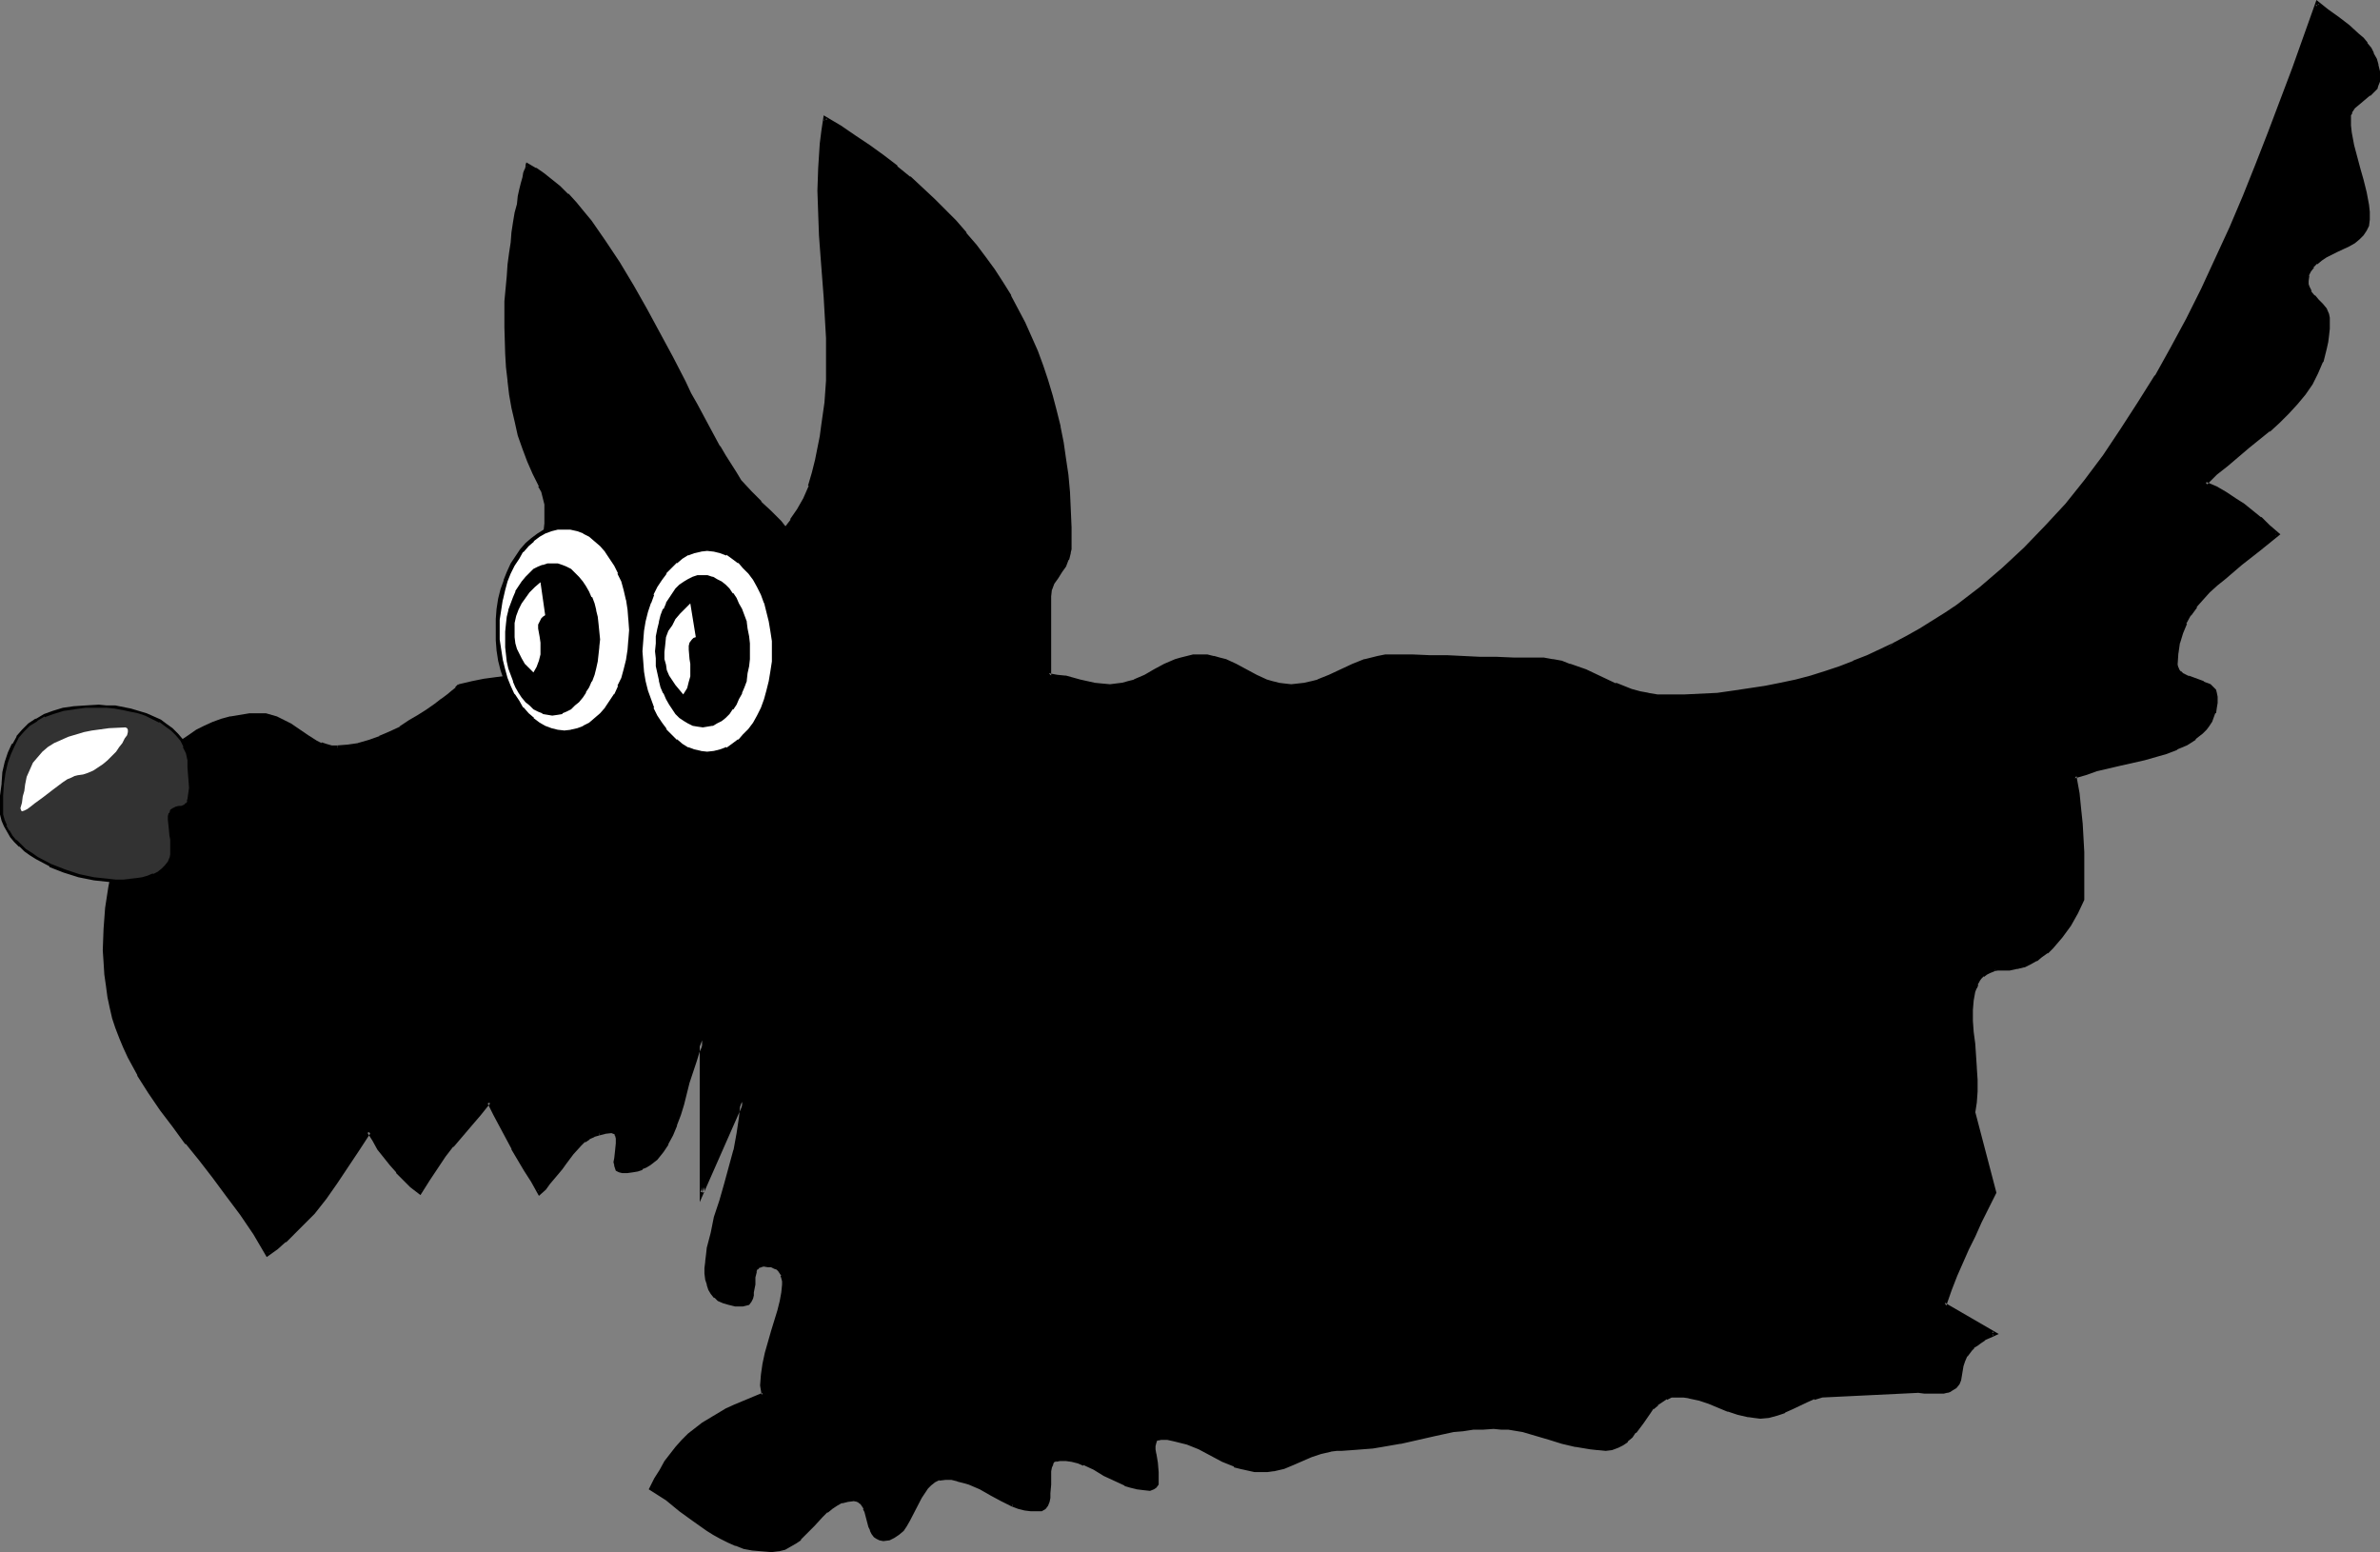 <?xml version="1.0" encoding="UTF-8" standalone="no"?>
<svg
   version="1.0"
   width="129.724mm"
   height="84.585mm"
   id="svg21"
   sodipodi:docname="Dog - Scottie.wmf"
   xmlns:inkscape="http://www.inkscape.org/namespaces/inkscape"
   xmlns:sodipodi="http://sodipodi.sourceforge.net/DTD/sodipodi-0.dtd"
   xmlns="http://www.w3.org/2000/svg"
   xmlns:svg="http://www.w3.org/2000/svg">
  <rect width="100%" height="100%" fill="#808080" stroke="none"/>
  <sodipodi:namedview
     id="namedview21"
     pagecolor="#ffffff"
     bordercolor="#000000"
     borderopacity="0.25"
     inkscape:showpageshadow="2"
     inkscape:pageopacity="0.0"
     inkscape:pagecheckerboard="0"
     inkscape:deskcolor="#d1d1d1"
     inkscape:document-units="mm" />
  <defs
     id="defs1">
    <pattern
       id="WMFhbasepattern"
       patternUnits="userSpaceOnUse"
       width="6"
       height="6"
       x="0"
       y="0" />
  </defs>
  <path
     style="fill:#000000;fill-opacity:1;fill-rule:evenodd;stroke:none"
     d="m 114.736,140.773 -1.454,-1.455 -0.97,-1.293 -0.808,-0.97 -0.646,-0.97 -0.485,-0.97 -0.323,-0.808 -0.323,-0.646 v -0.808 l 0.162,-1.778 0.162,-1.131 0.162,-0.97 v -1.455 l 0.323,-1.455 v -1.778 -1.939 l 0.323,-2.748 0.323,-2.909 0.97,-5.818 0.323,-2.909 v -1.455 -1.455 l -0.162,-1.293 -0.162,-1.293 -0.323,-1.293 -0.646,-1.131 -1.131,-2.424 -1.131,-2.748 -0.97,-2.586 -0.97,-2.748 -0.646,-2.748 -0.646,-2.748 -0.485,-2.748 -0.323,-2.909 -0.323,-2.748 -0.162,-2.748 -0.162,-5.495 v -5.334 l 0.485,-5.172 0.162,-2.424 0.323,-2.263 0.162,-2.263 0.323,-2.101 0.323,-2.101 0.323,-1.778 0.323,-1.778 0.323,-1.616 0.323,-1.455 0.323,-1.293 0.323,-1.131 0.162,-0.97 0.323,-0.808 v -0.485 l 0.162,-0.323 v -0.162 l 1.616,0.97 1.778,1.131 1.616,1.131 1.616,1.455 1.616,1.455 1.616,1.778 1.616,1.778 1.454,1.939 1.616,2.101 1.454,2.101 2.909,4.364 2.747,4.849 2.747,4.849 5.333,9.859 2.586,5.01 1.293,2.263 1.131,2.424 2.424,4.525 1.131,2.101 1.293,1.939 0.97,1.939 1.131,1.939 1.131,1.616 1.131,1.616 1.939,2.263 2.101,2.101 2.101,2.101 1.939,1.939 1.778,2.263 0.808,1.131 0.646,1.131 0.646,1.293 0.323,1.455 0.323,1.455 v 1.616 1.778 l -0.323,1.778 -0.485,1.455 -0.485,1.616 -0.808,1.293 -0.808,1.293 -0.97,1.131 -1.131,1.131 -1.293,0.97 -1.454,0.97 -1.454,0.808 -1.454,0.808 -1.778,0.646 -1.778,0.646 -3.555,1.131 -3.878,0.808 -4.202,0.808 -8.403,1.293 -8.403,1.131 -4.04,0.646 z"
     id="path1" />
  <path
     style="fill:#000000;fill-opacity:1;fill-rule:evenodd;stroke:none"
     d="m 114.574,140.45 0.323,0.162 -1.293,-1.455 -0.97,-1.293 -0.97,-0.97 -0.646,-0.97 v 0 l -0.485,-0.808 h 0.162 l -0.485,-0.97 v 0.162 l -0.162,-0.808 v 0.162 -0.808 l 0.162,-1.778 v 0 -0.97 l 0.323,-1.131 v 0 -1.455 0.162 l 0.323,-1.616 v 0 -1.778 -1.939 l 0.162,-2.748 v 0 l 0.485,-2.909 0.97,-5.818 0.323,-2.909 v 0 -1.455 -1.455 l -0.162,-1.293 v 0 l -0.162,-1.293 -0.323,-1.293 v 0 l -0.646,-1.293 v 0 l -1.293,-2.424 v 0 l -0.97,-2.748 -0.97,-2.586 -0.97,-2.748 v 0.162 l -0.646,-2.748 -0.646,-2.748 -0.485,-2.909 -0.323,-2.748 v 0 l -0.323,-2.748 -0.162,-2.748 -0.162,-5.495 v -5.334 l 0.323,-5.172 0.323,-2.424 v 0.162 l 0.162,-2.424 0.323,-2.101 0.323,-2.263 0.323,-1.939 0.323,-1.939 0.323,-1.778 0.323,-1.616 0.323,-1.455 0.323,-1.293 0.323,-1.131 0.162,-0.97 v 0 l 0.323,-0.646 v 0 -0.646 l 0.162,-0.323 -0.162,0.162 0.162,-0.162 -0.485,0.162 1.778,0.808 h -0.162 l 1.778,1.131 1.616,1.293 1.616,1.293 1.616,1.616 v 0 l 1.616,1.616 1.454,1.778 1.616,1.939 1.454,2.101 1.454,2.101 2.909,4.525 2.909,4.687 v -0.162 l 2.747,5.01 5.333,9.859 2.586,4.849 1.131,2.424 1.293,2.424 2.424,4.364 1.131,2.263 1.131,1.939 v 0.162 l 1.131,1.778 1.131,1.939 1.131,1.616 0.97,1.616 2.101,2.263 1.939,2.263 h 0.162 l 2.101,1.939 v 0 l 1.939,2.101 1.778,2.101 0.808,1.131 v 0 l 0.646,1.131 h -0.162 l 0.646,1.293 v 0 l 0.323,1.293 0.323,1.455 v 0 1.616 1.778 0 l -0.323,1.616 -0.485,1.616 v 0 l -0.485,1.455 v 0 l -0.646,1.455 v -0.162 l -0.97,1.293 -0.97,1.131 v 0 l -0.97,0.97 -1.293,0.97 -1.454,0.97 -1.454,0.808 v 0 l -1.454,0.808 -1.616,0.646 -1.778,0.646 v 0 l -3.717,1.131 -3.878,0.97 -4.04,0.646 -8.403,1.293 -8.403,1.131 -4.04,0.646 -3.878,0.808 v 0.646 l 4.04,-0.808 3.878,-0.646 8.565,-1.131 8.403,-1.293 4.04,-0.808 3.878,-0.808 3.717,-1.131 v 0 l 1.778,-0.646 1.616,-0.808 1.616,-0.646 v 0 l 1.454,-0.97 1.454,-0.808 1.293,-1.131 1.131,-0.97 v 0 l 0.97,-1.293 0.97,-1.293 v 0 l 0.646,-1.455 h 0.162 l 0.485,-1.455 v 0 l 0.485,-1.616 0.323,-1.778 v 0 -1.778 -1.616 -0.162 l -0.323,-1.455 -0.323,-1.293 v -0.162 l -0.646,-1.293 v 0 l -0.646,-1.131 v 0 l -0.808,-1.131 -1.778,-2.263 -1.939,-1.939 -0.162,-0.162 -2.101,-1.939 h 0.162 l -2.101,-2.101 -2.101,-2.263 -0.97,-1.616 -1.131,-1.778 -1.131,-1.778 -1.131,-1.939 v 0.162 l -1.131,-2.101 -1.131,-2.101 -2.424,-4.525 -1.293,-2.263 -1.131,-2.424 -2.586,-5.01 -5.333,-9.859 -2.747,-4.849 v 0 l -2.909,-4.849 -2.909,-4.364 -1.454,-2.101 -1.454,-2.101 -1.616,-1.939 -1.454,-1.778 -1.616,-1.778 h -0.162 l -1.616,-1.616 -1.616,-1.293 -1.616,-1.293 -1.616,-1.131 h -0.162 l -1.939,-1.131 -0.162,0.485 v 0.323 l -0.162,0.646 v -0.162 l -0.323,0.808 v 0 l -0.162,0.97 -0.323,1.131 -0.323,1.293 -0.323,1.455 -0.162,1.616 -0.485,1.778 -0.323,1.939 -0.323,2.101 -0.162,2.101 -0.323,2.101 -0.323,2.424 v 0 l -0.162,2.424 -0.485,5.172 v 5.334 l 0.162,5.495 0.162,2.748 0.323,2.748 v 0.162 l 0.323,2.748 0.485,2.748 0.646,2.748 0.646,2.909 v 0 l 0.97,2.748 0.97,2.586 1.131,2.586 v 0 l 1.293,2.586 h -0.162 l 0.646,1.131 v 0 l 0.323,1.293 0.323,1.293 v -0.162 1.293 1.455 1.455 -0.162 l -0.323,2.909 -0.97,5.98 -0.323,2.748 v 0.162 l -0.323,2.748 v 1.939 1.778 -0.162 l -0.162,1.616 v 0 l -0.162,1.455 v -0.162 l -0.162,1.131 -0.162,1.131 v 0 l -0.162,1.778 0.162,0.808 v 0 l 0.162,0.646 v 0.162 l 0.323,0.808 v 0 l 0.485,0.808 v 0.162 l 0.646,0.97 0.97,0.97 0.97,1.293 1.454,1.616 z"
     id="path2" />
  <path
     style="fill:#000000;fill-opacity:1;fill-rule:evenodd;stroke:none"
     d="m 69.488,154.026 2.101,-0.162 2.262,-0.485 2.262,-0.646 2.262,-0.808 2.101,-0.97 2.101,-0.97 1.939,-1.131 1.939,-1.293 1.778,-1.131 1.616,-1.131 1.293,-0.97 1.293,-0.97 0.97,-0.808 0.646,-0.646 0.323,-0.323 0.162,-0.162 h 0.162 v -0.162 l 2.586,-0.485 2.586,-0.485 4.848,-0.646 2.424,-0.323 2.424,-0.162 h 2.747 2.747 l 1.778,-0.162 1.616,-0.323 1.454,-0.485 1.454,-0.646 1.131,-0.808 1.293,-0.97 2.424,-2.101 2.262,-2.424 2.262,-2.263 1.293,-1.293 2.747,-1.939 1.616,-0.97 5.171,-2.424 5.01,-2.424 4.848,-2.586 2.262,-1.455 2.101,-1.455 2.101,-1.616 1.939,-1.778 1.616,-1.778 1.778,-1.939 1.293,-2.263 1.293,-2.263 1.131,-2.586 0.808,-2.748 0.646,-2.586 0.485,-2.424 0.485,-2.586 0.323,-2.263 0.485,-4.687 0.323,-4.525 0.162,-4.364 -0.162,-4.364 -0.485,-8.404 -0.646,-8.404 -0.162,-4.364 -0.323,-4.525 v -4.687 l 0.162,-4.687 0.323,-5.01 0.323,-2.586 0.162,-2.586 3.232,1.939 3.07,1.939 2.909,1.939 2.747,2.101 2.747,2.101 2.747,2.263 2.424,2.101 2.424,2.424 2.262,2.263 2.262,2.263 2.101,2.424 2.101,2.424 1.939,2.586 1.778,2.586 1.616,2.586 1.778,2.748 2.909,5.495 1.293,2.909 1.293,2.909 0.97,2.909 1.131,3.071 0.97,3.071 0.646,3.232 0.808,3.232 0.646,3.232 0.485,3.394 0.485,3.394 0.323,3.394 0.323,3.556 v 3.717 l 0.162,3.556 -0.162,0.808 v 0.808 l -0.485,1.455 -0.646,1.293 -0.646,1.131 -0.808,1.131 -0.808,1.293 -0.485,1.293 -0.323,1.293 v 16.486 l 1.616,0.162 1.778,0.323 2.909,0.808 2.909,0.646 1.616,0.162 h 1.778 1.293 l 1.293,-0.162 1.293,-0.323 1.131,-0.323 2.262,-0.97 2.101,-1.131 1.939,-1.131 2.262,-1.131 1.131,-0.323 1.293,-0.323 1.293,-0.162 h 1.293 1.454 l 1.293,0.162 1.293,0.323 1.131,0.323 2.101,1.131 2.101,1.131 2.101,1.131 2.101,0.97 1.131,0.323 1.293,0.323 1.293,0.162 h 1.454 1.454 l 1.454,-0.162 1.293,-0.323 1.293,-0.323 2.586,-0.97 2.262,-1.131 2.424,-1.131 2.424,-1.131 1.293,-0.323 1.454,-0.323 1.454,-0.162 h 1.454 4.04 l 3.717,0.162 h 3.555 l 6.626,0.162 3.394,0.162 3.717,0.162 h 4.04 1.939 l 1.939,0.162 1.778,0.485 1.778,0.485 3.07,1.293 3.232,1.293 3.07,1.455 3.232,1.131 1.778,0.485 1.778,0.485 1.778,0.323 h 2.101 3.555 l 3.394,-0.162 3.555,-0.323 3.232,-0.323 6.626,-0.97 3.232,-0.646 3.07,-0.808 3.07,-0.808 3.07,-0.808 2.909,-1.131 2.909,-0.97 2.747,-1.131 2.909,-1.293 2.586,-1.455 2.747,-1.455 2.586,-1.455 5.171,-3.071 2.424,-1.778 5.01,-3.717 4.525,-3.879 4.525,-4.202 4.363,-4.525 4.202,-4.687 3.878,-4.849 3.878,-5.01 3.717,-5.334 3.555,-5.495 3.394,-5.657 3.232,-5.818 3.232,-5.98 3.07,-6.142 2.909,-6.303 2.909,-6.303 2.747,-6.465 2.747,-6.465 2.586,-6.627 5.01,-13.253 4.686,-13.415 2.101,1.455 2.101,1.616 2.101,1.616 1.939,1.778 0.97,0.808 0.808,0.97 0.646,0.97 0.646,1.131 0.646,1.131 0.323,1.131 0.162,1.293 0.162,1.455 -0.162,0.646 -0.162,0.646 -0.323,0.485 -0.323,0.485 -0.97,0.97 -2.262,1.778 -0.97,0.808 -0.323,0.485 -0.323,0.646 -0.162,0.646 -0.162,0.646 0.162,1.455 0.162,1.455 0.323,2.586 0.646,2.586 0.808,2.263 0.646,2.424 0.646,2.424 0.323,2.748 0.162,1.455 v 1.455 1.131 l -0.485,0.97 -0.646,0.97 -0.808,0.646 -0.97,0.808 -0.97,0.646 -2.424,1.131 -2.262,1.131 -1.131,0.646 -0.97,0.646 -0.808,0.808 -0.485,0.97 -0.485,0.97 -0.162,1.131 v 0.646 l 0.162,0.646 0.485,1.131 0.808,0.808 0.808,0.97 0.808,0.808 0.646,0.808 0.485,1.131 0.162,0.646 v 0.646 1.616 l -0.162,1.293 -0.162,1.455 -0.162,1.293 -0.808,2.586 -0.97,2.424 -1.293,2.101 -1.293,2.101 -1.616,2.101 -1.778,1.778 -1.939,1.939 -1.939,1.778 -4.202,3.394 -4.525,3.717 -2.101,1.939 -2.262,1.939 2.262,1.131 1.939,0.97 1.939,1.293 1.778,1.293 3.394,2.586 1.616,1.616 1.939,1.616 -3.717,3.071 -3.717,2.909 -3.555,2.909 -1.616,1.293 -1.616,1.616 -1.454,1.455 -1.293,1.616 -1.131,1.616 -0.97,1.778 -0.808,1.939 -0.485,2.101 -0.485,2.101 v 2.424 0.646 l 0.323,0.646 0.323,0.485 0.646,0.323 1.293,0.646 3.07,1.131 1.293,0.646 0.485,0.323 0.323,0.485 0.323,0.646 0.162,0.646 -0.162,1.131 -0.162,1.131 -0.162,0.97 -0.808,1.778 -0.485,0.808 -0.485,0.808 -0.808,0.646 -1.454,1.131 -1.616,1.131 -2.101,0.97 -2.101,0.808 -2.262,0.646 -2.262,0.646 -4.848,1.293 -4.848,1.131 -2.424,0.646 -2.262,0.808 0.323,1.778 0.323,1.616 0.485,3.394 0.162,2.909 0.323,2.909 v 2.909 l 0.162,3.071 v 6.627 l -1.454,2.748 -1.454,2.586 -1.616,2.263 -0.97,1.131 -0.97,1.131 -0.97,0.97 -1.131,0.808 -1.131,0.808 -1.293,0.646 -1.293,0.485 -1.293,0.485 -1.454,0.162 h -1.454 l -1.131,0.162 -0.808,0.162 -0.808,0.162 -0.646,0.323 -0.808,0.485 -0.485,0.485 -0.485,0.646 -0.323,0.646 -0.323,0.808 -0.162,0.808 -0.485,1.939 v 1.939 2.263 2.263 l 0.323,2.424 0.323,5.01 0.162,2.424 v 2.424 2.263 l -0.323,2.101 4.363,16.486 -1.616,3.071 -1.454,2.909 -1.293,2.748 -1.293,2.748 -2.424,5.495 -1.131,2.909 -1.293,3.232 10.504,5.98 -1.293,0.485 -0.97,0.485 -0.808,0.646 -0.808,0.485 -0.646,0.485 -0.646,0.646 -0.808,1.131 -0.485,1.131 -0.485,0.97 -0.162,1.131 -0.323,1.778 -0.323,0.808 -0.485,0.646 -0.646,0.485 -0.485,0.162 -0.485,0.162 -0.646,0.162 h -0.808 l -0.97,0.162 -0.97,-0.162 h -1.131 l -1.293,-0.162 -20.038,0.97 -1.616,0.485 -1.616,0.646 -2.909,1.455 -1.454,0.646 -1.616,0.646 -1.616,0.323 -1.778,0.162 h -1.293 l -1.131,-0.162 -2.101,-0.485 -2.101,-0.646 -1.939,-0.808 -1.939,-0.97 -2.101,-0.646 -2.101,-0.485 -1.131,-0.162 h -1.131 l -1.293,0.162 -1.131,0.323 -1.131,0.485 -0.808,0.808 -0.97,0.808 -0.646,0.97 -1.454,1.939 -1.454,1.939 -0.808,0.97 -0.97,0.808 -0.808,0.646 -0.97,0.646 -1.131,0.323 -1.293,0.162 h -1.616 l -1.616,-0.162 -2.909,-0.485 -2.747,-0.808 -2.747,-0.808 -2.586,-0.808 -2.909,-0.646 -2.747,-0.485 -1.616,-0.162 h -1.616 -2.262 l -2.101,0.162 -1.939,0.162 -1.939,0.323 -3.717,0.646 -7.272,1.616 -3.717,0.808 -1.939,0.162 -2.101,0.323 -2.101,0.162 h -2.262 -1.131 l -1.131,0.162 -2.101,0.485 -1.939,0.808 -3.717,1.616 -1.939,0.646 -2.101,0.485 -1.131,0.162 h -1.131 -1.616 l -1.454,-0.323 -1.293,-0.162 -1.293,-0.485 -2.424,-1.131 -4.848,-2.424 -2.424,-0.97 -1.293,-0.485 -1.293,-0.323 -1.616,-0.162 -1.454,-0.162 -0.485,0.162 -0.485,0.323 -0.323,0.485 v 0.808 0.646 0.97 l 0.323,1.939 0.162,1.778 0.162,0.97 v 0.808 l -0.162,0.646 -0.162,0.485 -0.485,0.323 -0.646,0.162 -1.454,-0.162 -1.293,-0.162 -1.131,-0.323 -1.131,-0.323 -2.262,-0.97 -2.101,-1.131 -2.101,-1.131 -2.101,-0.97 -1.293,-0.323 -1.131,-0.323 -1.293,-0.162 -1.454,-0.162 -0.646,0.162 -0.646,0.323 -0.323,0.485 -0.323,0.808 -0.162,0.646 v 0.97 1.939 l -0.162,1.778 v 0.97 l -0.162,0.808 -0.323,0.646 -0.323,0.485 -0.485,0.323 -0.808,0.162 -1.454,-0.162 -1.293,-0.162 -1.293,-0.323 -1.131,-0.485 -2.262,-0.97 -2.101,-1.131 -2.262,-1.293 -2.262,-0.97 -1.131,-0.485 -1.293,-0.323 -1.293,-0.162 -1.454,-0.162 -1.131,0.162 -0.97,0.485 -0.808,0.485 -0.808,0.808 -0.808,0.97 -0.646,1.131 -2.262,4.687 -0.646,0.97 -0.646,0.97 -0.808,0.808 -0.97,0.646 -0.97,0.485 h -1.131 -0.646 l -0.485,-0.323 -0.485,-0.323 -0.485,-0.646 -0.162,-0.485 -0.323,-0.808 -0.808,-3.071 -0.323,-0.646 -0.323,-0.485 -0.323,-0.646 -0.485,-0.323 -0.485,-0.323 h -0.646 -1.454 l -1.293,0.323 -0.97,0.646 -1.131,0.646 -0.97,0.646 -0.97,0.97 -1.778,1.939 -1.778,1.939 -0.97,0.808 -0.97,0.808 -0.97,0.646 -1.131,0.485 -1.293,0.323 -1.454,0.162 h -1.939 l -1.778,-0.323 -1.778,-0.323 -1.616,-0.646 -1.616,-0.485 -1.454,-0.808 -1.616,-0.808 -1.293,-0.808 -2.747,-2.101 -2.747,-2.101 -2.909,-2.101 -3.07,-2.101 0.808,-1.939 1.131,-1.778 0.97,-1.616 1.131,-1.616 1.131,-1.293 1.293,-1.455 1.293,-1.293 1.454,-1.131 1.454,-0.97 1.454,-1.131 1.616,-0.97 1.616,-0.808 1.778,-0.97 1.939,-0.808 1.939,-0.646 1.939,-0.808 -0.162,-2.101 0.162,-2.101 0.323,-2.263 0.485,-2.101 1.293,-4.525 0.646,-2.263 0.646,-2.101 0.485,-1.939 0.323,-1.778 0.162,-1.616 -0.162,-0.808 v -0.485 l -0.162,-0.646 -0.323,-0.646 -0.323,-0.485 -0.485,-0.323 -0.485,-0.323 -0.646,-0.162 -0.808,-0.162 h -0.97 -0.646 l -0.485,0.323 -0.323,0.323 -0.323,0.646 -0.162,0.485 v 0.808 l -0.162,1.455 -0.162,1.616 -0.162,0.646 -0.162,0.646 -0.323,0.485 -0.323,0.323 -0.485,0.323 -0.646,0.162 -1.454,-0.162 -1.293,-0.162 -0.97,-0.323 -0.97,-0.485 -0.808,-0.646 -0.646,-0.808 -0.323,-0.808 -0.485,-0.808 -0.162,-1.131 -0.162,-1.131 v -1.131 -1.293 l 0.323,-1.455 0.162,-1.455 0.646,-2.909 0.808,-3.232 0.97,-3.394 1.131,-3.556 0.97,-3.394 0.808,-3.556 0.808,-3.556 0.485,-3.232 0.162,-1.616 v -1.616 l -8.242,18.748 v -31.355 0 l -0.808,2.101 -0.808,2.101 -1.293,4.525 -1.293,4.364 -0.646,2.263 -0.646,1.939 -0.808,2.101 -0.97,1.778 -0.97,1.616 -1.293,1.455 -1.293,1.131 -0.808,0.485 -0.808,0.323 -0.97,0.323 -0.97,0.323 h -0.97 l -1.131,0.162 -0.485,-0.162 -0.485,-0.323 -0.162,-0.323 -0.162,-0.485 v -0.646 -0.646 l 0.323,-1.616 v -1.455 l 0.162,-0.646 -0.162,-0.646 v -0.646 l -0.323,-0.323 -0.323,-0.162 -0.485,-0.162 h -1.454 l -1.293,0.323 -0.97,0.323 -1.131,0.646 -0.97,0.646 -0.808,0.808 -1.616,1.778 -1.616,1.939 -0.646,0.97 -0.808,1.131 -1.616,2.101 -0.97,0.97 -0.97,0.97 -1.454,-2.424 -1.293,-2.263 -2.747,-4.525 -2.424,-4.525 -1.293,-2.424 -1.131,-2.586 -2.101,2.424 -1.939,2.263 -3.717,4.364 -1.616,2.101 -1.616,2.263 -1.778,2.586 -1.616,2.748 -1.616,-1.455 -1.454,-1.455 -1.454,-1.455 -1.293,-1.616 -1.293,-1.455 -1.131,-1.778 -1.131,-1.616 -1.131,-1.778 -2.262,3.556 -2.262,3.556 -2.262,3.232 -2.262,3.232 -2.424,3.071 -2.747,2.909 -1.616,1.455 -1.454,1.455 -1.778,1.455 -1.778,1.293 -2.586,-4.364 -2.747,-4.041 -2.747,-3.717 -2.909,-3.717 -2.747,-3.556 -2.747,-3.556 -2.747,-3.394 -2.586,-3.556 -2.424,-3.394 -2.262,-3.717 -1.939,-3.717 -0.808,-1.939 -0.808,-1.939 -0.808,-1.939 -0.646,-2.101 -0.485,-2.101 -0.646,-2.263 -0.323,-2.263 -0.162,-2.424 -0.162,-2.424 -0.162,-2.424 0.162,-4.364 0.323,-4.202 0.485,-4.364 0.808,-4.202 1.131,-4.202 1.293,-3.879 1.454,-3.879 1.939,-3.556 0.97,-1.778 0.97,-1.616 1.131,-1.455 1.131,-1.455 1.293,-1.455 1.454,-1.293 1.454,-1.293 1.454,-0.97 1.454,-1.131 1.616,-0.808 1.778,-0.646 1.778,-0.646 1.778,-0.485 1.939,-0.485 1.939,-0.162 h 2.101 1.293 l 0.97,0.162 1.131,0.323 0.97,0.485 1.778,1.131 3.555,2.424 1.939,0.97 0.97,0.485 0.97,0.323 1.131,0.162 z"
     id="path3" />
  <path
     style="fill:#000000;fill-opacity:1;fill-rule:evenodd;stroke:none"
     d="m 69.488,154.35 h 2.101 0.162 l 2.262,-0.485 v 0 l 2.262,-0.646 2.101,-0.808 h 0.162 l 2.101,-0.97 2.101,-1.131 v 0 l 1.939,-1.131 1.939,-1.131 1.778,-1.131 1.616,-1.293 1.454,-0.97 v 0 l 1.131,-1.131 v 0 l 0.97,-0.808 0.808,-0.485 v 0 l 0.485,-0.485 h -0.162 0.162 l 0.162,-0.162 -0.323,0.162 2.586,-0.485 2.586,-0.485 4.848,-0.808 2.424,-0.162 v 0 l 2.424,-0.162 2.747,-0.162 h 2.747 1.778 v 0 l 1.616,-0.323 v 0 l 1.616,-0.485 v -0.162 l 1.454,-0.646 v 0 l 1.293,-0.808 1.293,-0.97 v 0 l 2.262,-2.101 2.262,-2.424 2.424,-2.263 1.293,-1.293 v 0.162 l 2.747,-2.101 v 0 l 1.616,-0.97 5.01,-2.424 5.01,-2.424 4.848,-2.586 v 0 l 2.262,-1.455 2.262,-1.455 1.939,-1.616 h 0.162 l 1.939,-1.778 1.616,-1.778 v 0 l 1.778,-2.101 v 0 l 1.454,-2.101 v -0.162 l 1.131,-2.263 1.131,-2.586 h 0.162 l 0.646,-2.748 0.646,-2.586 0.646,-2.586 v 0 l 0.323,-2.424 0.485,-2.424 0.485,-4.525 v -0.162 l 0.323,-4.525 v -4.364 -4.364 l -0.485,-8.404 v 0 l -0.646,-8.566 v 0.162 l -0.323,-4.364 -0.162,-4.525 v -4.687 -4.687 l 0.323,-5.01 v 0 l 0.323,-2.424 0.323,-2.748 -0.646,0.323 3.07,1.939 3.07,1.939 2.909,2.101 2.909,1.939 2.747,2.263 v -0.162 l 2.586,2.263 v 0 l 2.424,2.101 2.424,2.263 2.424,2.263 2.101,2.424 2.262,2.424 v 0 l 1.939,2.424 v 0 l 1.778,2.586 1.939,2.424 1.616,2.748 1.616,2.586 v 0 l 3.07,5.495 1.293,2.909 1.131,2.909 v 0 l 1.131,2.909 0.97,3.071 0.97,3.071 0.808,3.232 0.646,3.232 v -0.162 l 0.808,3.232 0.485,3.394 0.323,3.394 0.485,3.556 v -0.162 l 0.162,3.556 0.162,3.717 v 3.556 0 0.808 l -0.162,0.646 v 0 l -0.485,1.455 0.162,-0.162 -0.646,1.293 v 0 l -0.808,1.131 -0.808,1.293 -0.646,1.131 v 0 l -0.646,1.455 -0.323,1.455 v 16.809 l 2.101,0.323 1.616,0.323 v 0 l 2.909,0.646 2.909,0.808 v 0 l 1.778,0.162 v 0 h 1.778 1.293 0.162 l 1.293,-0.162 v 0 l 1.293,-0.323 1.131,-0.485 v 0 l 2.262,-0.97 2.101,-1.131 2.101,-1.131 2.101,-0.97 v 0 l 1.131,-0.323 1.131,-0.323 v 0 l 1.293,-0.162 v 0 l 1.293,-0.162 1.454,0.162 v 0 l 1.293,0.162 h -0.162 l 1.293,0.323 1.131,0.323 v 0 l 2.101,0.97 2.101,1.131 2.101,1.131 2.101,0.97 h 0.162 l 1.131,0.485 1.131,0.323 h 0.162 l 1.293,0.162 v 0 h 1.454 1.454 v 0 l 1.454,-0.162 h 0.162 l 1.293,-0.323 1.293,-0.485 h 0.162 l 2.424,-0.97 2.424,-1.131 2.262,-1.131 2.586,-0.97 h -0.162 l 1.293,-0.323 1.454,-0.323 h -0.162 l 1.454,-0.162 v 0 l 1.454,-0.162 h 4.04 l 3.717,0.162 3.555,0.162 6.626,0.162 h 3.394 l 3.717,0.162 h 4.04 l 1.939,0.162 v 0 l 1.939,0.162 h -0.162 l 1.778,0.485 1.778,0.485 v 0 l 3.07,1.131 v 0 l 3.232,1.455 3.07,1.293 v 0.162 l 3.394,1.131 1.616,0.485 1.778,0.485 h 0.162 l 1.778,0.162 v 0 l 2.101,0.162 3.555,-0.162 h 3.394 0.162 l 3.394,-0.323 3.394,-0.323 6.464,-0.97 3.232,-0.646 v 0 l 3.232,-0.808 3.07,-0.808 2.909,-0.97 3.07,-0.97 2.747,-1.131 h 0.162 l 2.747,-1.131 2.909,-1.293 2.262,-2.101 -2.747,1.293 -2.747,1.293 -2.909,1.131 h 0.162 l -2.909,1.131 -2.909,0.97 -3.07,0.97 -3.07,0.808 -3.07,0.646 v 0 l -3.232,0.646 -6.464,0.97 -3.394,0.485 -3.394,0.162 v 0 l -3.394,0.162 h -3.555 -2.101 0.162 l -1.939,-0.323 h 0.162 l -1.778,-0.323 -1.778,-0.485 -3.232,-1.293 v 0.162 l -3.07,-1.455 -3.07,-1.455 v 0 l -3.232,-1.131 h -0.162 l -1.616,-0.646 -1.778,-0.323 h -0.162 l -1.778,-0.323 h -0.162 -1.939 -4.04 l -3.717,-0.162 h -3.394 l -6.626,-0.323 h -3.555 l -3.717,-0.162 h -4.04 -1.454 v 0 l -1.616,0.323 v 0 l -1.293,0.323 -1.293,0.323 h -0.162 l -2.424,0.97 -2.424,1.131 -2.424,1.131 -2.424,0.97 h 0.162 l -1.293,0.323 -1.454,0.323 h 0.162 l -1.454,0.162 v 0 l -1.454,0.162 -1.454,-0.162 v 0 l -1.293,-0.162 h 0.162 l -1.293,-0.323 -1.131,-0.323 v 0 l -2.101,-0.97 -2.101,-1.131 -2.101,-1.131 -2.101,-0.97 v 0 l -1.293,-0.323 -1.131,-0.323 h -0.162 l -1.293,-0.323 v 0 h -1.454 -1.293 -0.162 l -1.293,0.323 v 0 l -1.293,0.323 -1.131,0.323 v 0 l -2.262,0.97 -2.101,1.131 -1.939,1.131 -2.262,0.97 h 0.162 l -1.293,0.323 -1.131,0.323 v 0 l -1.293,0.162 v 0 l -1.293,0.162 -1.778,-0.162 v 0 l -1.616,-0.162 h 0.162 l -2.909,-0.646 -2.909,-0.808 h -0.162 l -1.616,-0.162 -1.778,-0.323 0.485,0.485 v -16.486 0.162 l 0.162,-1.455 v 0.162 l 0.485,-1.293 v 0 l 0.808,-1.131 0.808,-1.293 0.808,-1.131 v 0 l 0.485,-1.293 0.162,-0.162 0.323,-1.293 v -0.162 l 0.162,-0.646 v -0.808 -0.162 -3.556 l -0.162,-3.717 -0.162,-3.556 v 0 l -0.323,-3.556 -0.485,-3.232 -0.485,-3.394 -0.646,-3.232 v -0.162 l -0.808,-3.232 -0.808,-3.071 -0.97,-3.232 -0.97,-2.909 -1.131,-3.071 v 0 l -1.293,-2.909 -1.293,-2.909 -2.909,-5.495 v -0.162 l -1.616,-2.586 -1.778,-2.748 -1.778,-2.424 -1.939,-2.586 v 0 l -2.101,-2.424 v -0.162 l -2.101,-2.424 -2.262,-2.263 -2.262,-2.263 -2.424,-2.263 -2.424,-2.263 h -0.162 l -2.586,-2.101 v -0.162 l -2.747,-2.101 -2.909,-2.101 -2.909,-1.939 -3.07,-2.101 -3.555,-2.101 -0.485,3.232 -0.323,2.586 v 0 l -0.323,5.01 -0.162,4.687 0.162,4.687 0.162,4.525 0.323,4.364 v 0 l 0.646,8.404 v 0 l 0.485,8.404 v 4.364 4.364 l -0.323,4.525 v 0 l -0.646,4.525 -0.323,2.424 -0.485,2.424 v 0 l -0.485,2.424 -0.646,2.586 -0.808,2.748 h 0.162 l -1.131,2.586 -1.293,2.263 v 0 l -1.454,2.101 h 0.162 l -1.616,2.101 v -0.162 l -1.778,1.939 -1.939,1.616 v 0 l -1.939,1.616 -2.262,1.455 -2.262,1.455 h 0.162 l -4.848,2.586 -5.01,2.424 -5.171,2.424 -1.616,0.808 v 0 l -2.909,2.101 v 0.162 l -1.131,1.131 -2.424,2.263 -2.262,2.424 -2.424,2.101 h 0.162 l -1.293,0.808 -1.293,0.97 v 0 l -1.293,0.646 v -0.162 l -1.454,0.485 v 0 l -1.616,0.323 h 0.162 l -1.778,0.162 h -2.747 l -2.747,0.162 -2.424,0.162 h -0.162 l -2.424,0.162 -4.848,0.646 -2.424,0.485 -2.747,0.646 -0.162,0.162 v -0.162 l -0.162,0.162 -0.485,0.485 h 0.162 l -0.808,0.646 -0.97,0.808 v 0 l -1.293,0.97 0.162,-0.162 -1.454,1.131 -1.616,1.131 -1.778,1.131 -1.939,1.131 -1.939,1.293 h 0.162 l -2.101,0.97 -2.262,0.97 h 0.162 l -2.262,0.808 -2.262,0.646 h 0.162 l -2.262,0.323 v 0 l -2.101,0.162 z"
     id="path4" />
  <path
     style="fill:#000000;fill-opacity:1;fill-rule:evenodd;stroke:none"
     d="m 387.84,134.47 2.586,-1.455 2.747,-1.293 2.747,-1.455 v 0 l 5.171,-3.232 2.424,-1.778 4.848,-3.717 v 0 l 4.686,-3.879 4.525,-4.202 4.363,-4.525 4.04,-4.687 v 0 l 4.04,-4.849 h 0.162 l 3.717,-5.172 3.717,-5.334 3.555,-5.495 3.394,-5.657 v 0 l 3.232,-5.818 3.232,-5.98 3.07,-6.142 2.909,-6.142 2.909,-6.465 2.747,-6.303 2.747,-6.627 v 0 l 2.586,-6.627 v 0 l 5.01,-13.253 4.686,-13.576 -0.646,0.323 2.101,1.616 2.262,1.616 2.101,1.455 h -0.162 l 2.101,1.778 0.808,0.808 0.808,0.97 v 0 l 0.646,0.97 0.646,0.97 v 0 l 0.485,1.131 v 0 l 0.323,1.131 v 0 l 0.323,1.293 v -0.162 1.455 0 0.646 -0.162 l -0.162,0.646 v 0 l -0.323,0.485 v 0 l -0.323,0.485 v -0.162 l -0.97,0.97 v 0 l -2.101,1.616 -0.162,0.162 -0.97,0.808 v 0.162 l -0.323,0.485 v 0 l -0.323,0.646 -0.323,0.646 v 0.646 0.162 1.455 0 l 0.162,1.455 0.485,2.748 v 0 l 0.485,2.424 0.808,2.424 0.646,2.424 0.646,2.424 v 0 l 0.485,2.586 v 1.455 0 l 0.162,1.455 v 0 l -0.162,1.131 v -0.162 l -0.323,0.97 v 0 l -0.646,0.808 v 0 l -0.808,0.808 0.162,-0.162 -0.97,0.646 -1.131,0.808 h 0.162 l -2.424,1.131 -2.262,1.131 h -0.162 l -0.97,0.646 -0.97,0.646 -0.97,0.808 v 0.162 l -0.646,0.808 -0.485,1.131 -0.162,1.293 0.162,0.646 0.162,0.808 0.485,1.131 0.808,0.97 v 0 l 0.808,0.97 0.808,0.646 v 0 l 0.646,0.97 v -0.162 l 0.485,1.131 v -0.162 0.646 l 0.162,0.646 v 0 l -0.162,1.616 v -0.162 1.455 l -0.162,1.455 -0.323,1.293 v 0 l -0.808,2.586 0.162,-0.162 -0.97,2.424 -1.293,2.101 v 0 l -1.454,2.101 h 0.162 l -1.616,1.939 v 0 l -1.778,1.778 -1.939,1.939 -1.939,1.778 v 0 l -4.202,3.394 -4.363,3.717 h -0.162 l -2.101,1.939 -2.747,2.424 2.747,1.293 2.101,1.131 h -0.162 l 1.939,1.131 1.778,1.293 3.394,2.748 v -0.162 l 1.778,1.616 1.778,1.616 v -0.646 l -3.717,3.071 -3.717,2.909 -3.394,2.909 h -0.162 l -1.616,1.455 -1.454,1.455 -1.616,1.455 v 0.162 l -1.293,1.455 v 0 l -1.131,1.778 v 0 l -0.97,1.778 h -0.162 l -0.646,1.939 v 0 l -0.646,2.101 v 0.162 l -0.323,2.101 v 0 l -0.162,2.424 0.162,0.808 0.323,0.646 0.323,0.646 0.646,0.485 1.293,0.485 0.162,0.162 3.07,1.131 -0.162,-0.162 1.293,0.646 v 0 l 0.485,0.485 v -0.162 l 0.323,0.485 v 0 l 0.323,0.485 -0.162,-0.162 0.162,0.646 v 0 1.131 0 l -0.162,0.97 v 0 l -0.323,0.97 h 0.162 l -0.808,1.778 v 0 l -0.485,0.808 -0.646,0.646 h 0.162 l -0.808,0.646 h 0.162 l -1.454,1.293 v -0.162 l -1.778,1.131 v 0 l -1.939,0.97 0.162,-0.162 -2.101,0.808 -2.262,0.646 -2.424,0.808 -4.848,1.131 -4.848,1.131 -2.424,0.646 -2.586,0.97 0.485,2.101 0.162,1.778 0.485,3.232 0.162,3.071 0.323,2.748 v 0 l 0.162,2.909 v 3.071 6.627 -0.162 l -1.293,2.748 -1.454,2.424 v 0 l -1.616,2.424 v 0 l -0.97,1.131 v -0.162 l -0.97,1.131 -0.97,0.97 v 0 l -1.131,0.808 -0.97,0.808 v 0 l -1.293,0.646 -1.293,0.485 h 0.162 l -1.454,0.323 h 0.162 l -1.454,0.162 v 0 l -1.454,0.162 h -1.131 v 0 l -0.646,0.97 h -0.162 l 0.97,-0.162 h -0.162 1.131 1.454 v 0 l 1.454,-0.323 h 0.162 l 1.293,-0.323 h 0.162 l 1.293,-0.646 1.131,-0.646 h 0.162 l 0.97,-0.808 1.131,-0.808 h 0.162 l 0.97,-0.97 0.97,-1.131 v 0 l 0.97,-1.131 v 0 l 1.778,-2.424 v 0 l 1.454,-2.586 1.293,-2.748 v -6.788 -3.071 l -0.162,-2.909 v 0 l -0.162,-2.909 -0.323,-3.071 -0.323,-3.232 -0.323,-1.778 -0.323,-1.778 -0.323,0.485 2.262,-0.646 2.262,-0.808 4.848,-1.131 5.01,-1.131 2.262,-0.646 2.262,-0.646 2.101,-0.808 0.162,-0.162 1.939,-0.808 v 0 l 1.778,-1.131 v -0.162 l 1.454,-1.131 v 0 l 0.646,-0.646 0.162,-0.162 0.485,-0.646 0.646,-0.97 0.646,-1.778 h 0.162 l 0.162,-1.131 v 0 l 0.162,-0.97 v -0.162 -1.131 l -0.162,-0.808 -0.162,-0.646 -0.485,-0.485 -0.646,-0.646 -1.293,-0.485 -0.162,-0.162 -3.07,-1.131 0.162,0.162 -1.293,-0.646 v 0 l -0.485,-0.485 v 0.162 l -0.323,-0.485 v 0 l -0.162,-0.485 v 0.162 l -0.162,-0.646 v 0 l 0.162,-2.424 v 0.162 l 0.323,-2.263 v 0.162 l 0.646,-2.101 v 0 l 0.808,-1.939 h -0.162 l 0.97,-1.778 v 0.162 l 1.293,-1.778 h -0.162 l 1.293,-1.455 v 0 l 1.454,-1.616 1.616,-1.455 1.616,-1.293 v 0 l 3.394,-2.909 3.717,-2.909 4.202,-3.394 -2.262,-1.939 -1.616,-1.616 h -0.162 l -3.394,-2.748 -1.778,-1.131 -1.939,-1.293 v 0 l -1.939,-1.131 -2.262,-0.97 0.162,0.646 2.101,-2.101 2.262,-1.778 v 0 l 4.363,-3.717 4.202,-3.394 h 0.162 l 1.939,-1.778 1.939,-1.939 1.778,-1.939 v 0 l 1.616,-1.939 v 0 l 1.454,-2.101 v 0 l 1.131,-2.263 0.97,-2.263 0.162,-0.162 0.646,-2.586 v 0 l 0.323,-1.455 0.162,-1.293 0.162,-1.455 v 0 -1.616 0 -0.646 l -0.162,-0.808 -0.485,-1.131 -0.808,-0.97 v 0 l -0.808,-0.808 -0.808,-0.97 v 0.162 l -0.808,-0.97 h 0.162 l -0.485,-0.97 v 0 l -0.162,-0.485 v -0.808 0.162 l 0.162,-1.131 -0.162,0.162 0.485,-0.97 v 0 l 0.646,-0.808 h -0.162 l 0.808,-0.808 v 0.162 l 0.97,-0.808 0.97,-0.646 v 0 l 2.262,-1.131 2.424,-1.131 v 0 l 1.131,-0.646 0.97,-0.808 0.808,-0.808 v 0 l 0.646,-0.97 0.485,-0.97 0.162,-1.293 v 0 -1.455 -0.162 l -0.162,-1.455 -0.485,-2.586 v 0 l -0.646,-2.586 -0.646,-2.263 -0.646,-2.424 -0.646,-2.424 v 0 l -0.485,-2.586 -0.162,-1.455 v 0 -1.455 0 -0.646 0 l 0.323,-0.485 h -0.162 l 0.323,-0.485 v 0 l 0.323,-0.485 v 0 l 0.97,-0.808 v 0 l 2.101,-1.778 h 0.162 l 0.97,-0.97 v 0 l 0.485,-0.485 v -0.162 l 0.162,-0.485 0.323,-0.808 v -0.646 0 -1.455 0 l -0.323,-1.293 v -0.162 l -0.323,-1.131 v 0 l -0.646,-1.131 v -0.162 l -0.485,-0.97 -0.808,-0.97 V 8.728 l -0.808,-0.97 -0.97,-0.808 -1.939,-1.778 v 0 L 481.891,3.556 479.628,1.939 477.204,0 l -5.01,14.061 -5.01,13.253 v 0 l -2.586,6.627 v 0 l -2.586,6.465 -2.747,6.465 -2.909,6.303 -2.909,6.303 -3.07,6.142 -3.232,5.98 -3.232,5.818 v -0.162 l -3.555,5.657 -3.555,5.495 -3.555,5.334 -3.878,5.172 v 0 l -3.878,4.849 v 0 l -4.202,4.525 -4.363,4.525 -4.525,4.202 -4.525,3.879 v 0 l -4.848,3.717 -2.424,1.616 -5.171,3.232 v 0 l -2.586,1.455 -2.747,1.455 z"
     id="path5" />
  <path
     style="fill:#000000;fill-opacity:1;fill-rule:evenodd;stroke:none"
     d="m 411.433,199.119 -0.97,0.162 -0.808,0.323 v 0 l -0.808,0.323 -0.646,0.485 v 0.162 l -0.646,0.485 v 0 l -0.485,0.646 -0.323,0.646 h -0.162 l -0.323,0.808 v 0.162 l -0.162,0.808 v 0 l -0.323,1.778 v 0.162 l -0.162,1.939 v 2.263 l 0.162,2.263 v 0 l 0.162,2.586 0.323,4.849 v 0 l 0.162,2.424 0.162,2.424 -0.162,2.263 v -0.162 l -0.323,2.263 4.363,16.486 v -0.162 l -1.454,3.071 -1.454,2.909 -1.454,2.748 -1.131,2.748 -2.424,5.495 h -0.162 l -1.131,2.909 -1.293,3.556 10.666,6.142 v -0.808 l -1.131,0.646 -0.97,0.485 v 0 l -0.97,0.485 -0.646,0.646 v 0 l -0.808,0.646 v 0 l -0.485,0.485 h -0.162 l -0.808,1.293 v 0 l -0.646,1.131 v 0 l -0.323,1.131 v 0 l -0.162,0.97 -0.485,1.939 v -0.162 l -0.162,0.808 v -0.162 l -0.485,0.646 h 0.162 l -0.646,0.485 0.162,-0.162 -0.646,0.162 -0.485,0.323 v 0 h -0.646 l -0.646,0.162 v 0 h -0.97 -0.97 l -1.131,-0.162 v 0 h -1.293 v 0 l -20.2,0.808 -1.616,0.485 v 0.162 l -1.616,0.646 -2.909,1.455 -1.454,0.646 v -0.162 l -1.616,0.646 -1.616,0.485 h 0.162 -1.778 -1.293 0.162 l -1.293,-0.162 h 0.162 l -2.101,-0.485 -2.101,-0.646 v 0 l -1.939,-0.808 -1.939,-0.808 v 0 l -2.101,-0.808 -2.101,-0.485 h -0.162 -0.97 -0.162 l -1.131,-0.162 h -0.162 l -1.293,0.162 -1.131,0.323 v 0.162 l -1.131,0.485 v 0 l -0.97,0.646 v 0.162 l -0.97,0.808 v 0 l -0.646,0.97 v 0 l -1.616,2.101 -1.454,1.939 0.162,-0.162 -0.808,0.97 -0.97,0.808 h 0.162 l -0.97,0.646 v 0 l -0.97,0.646 0.162,-0.162 -1.131,0.485 v 0 h -1.293 0.162 -1.616 v 0 l -1.454,-0.162 -3.07,-0.485 h 0.162 l -2.747,-0.646 -2.747,-0.808 -2.586,-0.808 -2.909,-0.808 v 0 l -2.909,-0.485 -1.616,-0.162 v 0 h -1.616 -2.262 l -2.101,0.162 v 0 l -2.101,0.323 -1.939,0.162 -3.717,0.808 v 0 l -7.272,1.616 h 0.162 l -3.878,0.646 -1.939,0.323 -1.939,0.162 v 0 l -2.101,0.162 h -2.262 l -1.131,0.162 v 0 h -1.131 -0.162 l -2.101,0.485 -1.939,0.808 v 0 l -3.717,1.616 v 0 l -1.939,0.646 -2.101,0.646 h 0.162 -1.293 0.162 l -1.131,0.162 -1.616,-0.162 h 0.162 l -1.454,-0.162 v 0 l -1.293,-0.323 -1.293,-0.485 v 0.162 l -2.424,-1.131 -4.848,-2.424 -2.424,-1.131 v 0 l -1.293,-0.485 -1.454,-0.162 v 0 l -1.454,-0.323 h -0.162 -1.454 l -0.808,0.162 -0.485,0.323 -0.323,0.808 -0.162,0.646 v 0.808 0.97 0 l 0.323,1.939 0.323,1.939 v -0.162 0.97 0.808 -0.162 l -0.162,0.646 h 0.162 l -0.323,0.485 0.162,-0.162 -0.485,0.323 0.162,-0.162 -0.485,0.162 v 0 h -1.454 0.162 l -1.293,-0.162 v 0 l -1.293,-0.323 -1.131,-0.485 0.162,0.162 -2.262,-0.97 -2.101,-1.131 -1.939,-1.131 -2.262,-0.97 -0.162,-0.162 -1.131,-0.323 -1.131,-0.323 h -0.162 l -1.293,-0.162 v 0 h -1.454 -0.808 l -0.808,0.485 -0.323,0.646 -0.323,0.808 -0.162,0.808 -0.162,0.97 v 1.939 1.778 l -0.162,0.97 V 308.376 l -0.162,0.808 -0.162,0.646 v -0.162 l -0.323,0.646 0.162,-0.162 -0.485,0.323 v -0.162 l -0.646,0.162 v 0 h -1.454 0.162 l -1.293,-0.323 v 0 l -1.293,-0.323 -1.131,-0.323 v 0 l -0.323,0.808 1.293,0.485 1.293,0.323 v 0 l 1.293,0.162 v 0 h 1.454 0.808 l 0.808,-0.485 0.485,-0.646 0.323,-0.808 0.162,-0.808 v -0.97 l 0.162,-1.778 v -1.939 -0.97 0.162 l 0.162,-0.808 0.323,-0.646 -0.162,0.162 0.323,-0.646 -0.162,0.162 0.646,-0.323 -0.162,0.162 0.808,-0.162 h -0.162 1.454 v 0 l 1.131,0.162 v 0 l 1.293,0.323 1.131,0.485 v -0.162 l 2.101,0.97 2.101,1.293 2.101,0.97 2.101,0.97 0.162,0.162 1.131,0.323 1.293,0.323 v 0 l 1.293,0.162 v 0 l 1.454,0.162 0.808,-0.323 0.485,-0.323 0.485,-0.646 v -0.808 -0.808 -0.97 0 l -0.162,-1.939 -0.323,-1.939 v 0.162 l -0.162,-0.97 v -0.646 0 l 0.162,-0.646 v 0 l 0.162,-0.485 -0.162,0.162 0.485,-0.323 -0.162,0.162 0.646,-0.162 h -0.162 1.454 v 0 l 1.454,0.323 v 0 l 1.293,0.323 1.293,0.323 v 0 l 2.424,0.97 4.848,2.586 2.424,0.97 v 0.162 l 1.293,0.323 1.454,0.323 v 0 l 1.454,0.323 v 0 h 1.616 1.131 v 0 l 1.131,-0.162 h 0.162 l 2.101,-0.485 1.939,-0.808 v 0 l 3.717,-1.616 v 0 l 1.939,-0.646 2.101,-0.485 h -0.162 l 1.293,-0.162 h -0.162 1.131 l 2.262,-0.162 2.101,-0.162 v 0 l 2.101,-0.162 1.939,-0.323 3.717,-0.646 h 0.162 l 7.11,-1.616 v 0 l 3.717,-0.808 1.939,-0.162 2.101,-0.323 h -0.162 2.101 l 2.262,-0.162 1.616,0.162 h -0.162 1.616 l 2.909,0.485 v 0 l 2.747,0.808 2.747,0.808 2.586,0.808 2.747,0.646 h 0.162 l 2.909,0.485 1.454,0.162 h 0.162 l 1.616,0.162 v 0 l 1.293,-0.162 1.293,-0.485 0.97,-0.485 v 0 l 0.97,-0.646 v -0.162 l 0.97,-0.808 0.646,-0.97 h 0.162 l 1.454,-1.939 1.454,-2.101 v 0 l 0.646,-0.97 v 0.162 l 0.97,-0.808 h -0.162 l 0.97,-0.646 v 0 l 0.97,-0.646 v 0.162 l 0.97,-0.485 v 0 h 1.293 v 0 h 1.131 v 0 l 1.131,0.162 h -0.162 l 2.262,0.485 1.939,0.646 v 0 l 1.939,0.808 1.939,0.808 h 0.162 l 1.939,0.646 2.101,0.485 h 0.162 l 1.131,0.162 v 0 l 1.293,0.162 1.778,-0.162 1.778,-0.485 1.454,-0.485 0.162,-0.162 1.454,-0.646 3.07,-1.455 1.454,-0.646 v 0.162 l 1.616,-0.485 h -0.162 l 20.038,-0.97 h -0.162 l 1.293,0.162 h 0.162 1.131 0.97 0.97 v 0 h 0.808 l 0.646,-0.162 h 0.162 l 0.485,-0.162 0.485,-0.323 0.808,-0.485 0.646,-0.808 0.323,-0.808 v 0 l 0.323,-1.939 0.162,-0.97 v 0 l 0.323,-0.97 v 0 l 0.485,-1.131 v 0.162 l 0.97,-1.293 -0.162,0.162 0.646,-0.646 h -0.162 l 0.808,-0.485 v 0 l 0.646,-0.485 0.97,-0.646 h -0.162 l 1.131,-0.485 1.778,-0.808 -11.15,-6.465 0.323,0.646 1.131,-3.232 1.131,-2.909 v 0 l 2.424,-5.495 1.293,-2.586 1.293,-2.909 1.454,-2.909 1.616,-3.232 -4.363,-16.647 v 0.162 l 0.323,-2.101 v 0 l 0.162,-2.263 v -2.424 l -0.162,-2.424 v -0.162 l -0.323,-4.849 -0.323,-2.424 v 0 l -0.162,-2.263 v -2.263 l 0.162,-1.939 v 0 l 0.323,-1.778 v 0 l 0.323,-0.808 v 0.162 l 0.323,-0.808 h -0.162 l 0.485,-0.808 -0.162,0.162 0.485,-0.646 v 0 l 0.485,-0.485 v 0.162 l 0.646,-0.485 v 0 l 0.646,-0.323 v 0 l 0.808,-0.323 z"
     id="path6" />
  <path
     style="fill:#000000;fill-opacity:1;fill-rule:evenodd;stroke:none"
     d="m 208.787,309.507 -2.262,-0.97 -2.101,-1.293 -2.262,-1.131 -2.262,-1.131 v 0 l -1.131,-0.485 -1.293,-0.323 h -0.162 l -1.293,-0.162 v 0 h -1.454 v 0 h -1.293 l -0.97,0.485 -0.97,0.646 v 0 l -0.808,0.97 -0.808,0.97 -0.646,0.97 v 0.162 l -2.262,4.687 v -0.162 l -0.646,1.131 -0.646,0.97 v -0.162 l -0.808,0.808 v 0 l -0.808,0.646 v 0 l -0.97,0.323 h 0.162 l -1.131,0.162 v 0 l -0.646,-0.162 h 0.162 l -0.485,-0.162 v 0 l -0.485,-0.323 h 0.162 l -0.323,-0.485 v 0 l -0.323,-0.485 v 0 l -0.162,-0.646 -0.97,-3.071 -0.162,-0.646 -0.162,-0.162 -0.162,-0.646 v 0 l -0.485,-0.646 -0.485,-0.323 -0.646,-0.323 -0.808,-0.162 -1.454,0.162 v 0 l -1.293,0.323 -1.293,0.485 v 0 l -0.97,0.808 -1.131,0.646 v 0 l -0.97,0.97 -1.778,1.939 -1.778,1.939 -0.97,0.808 h 0.162 l -0.97,0.808 -1.131,0.646 v 0 l -0.97,0.485 v 0 l -1.293,0.323 v 0 h -1.293 v 0 h -1.939 0.162 l -1.939,-0.162 -1.778,-0.485 h 0.162 l -1.778,-0.485 h 0.162 l -1.616,-0.646 v 0 l -1.454,-0.646 -1.454,-0.808 v 0 l -1.293,-0.97 -2.747,-1.939 -2.909,-2.101 -2.747,-2.263 -3.232,-1.939 0.162,0.485 0.97,-1.939 v 0.162 l 0.97,-1.778 1.131,-1.778 0.97,-1.455 v 0 l 1.131,-1.455 v 0 l 1.293,-1.293 1.293,-1.293 1.454,-1.131 h -0.162 l 1.454,-0.97 1.616,-1.131 1.616,-0.97 h -0.162 l 1.778,-0.808 1.778,-0.808 1.778,-0.808 1.939,-0.808 h -0.162 l 2.424,-0.97 -0.162,-2.263 v 0 -2.101 0.162 l 0.485,-2.263 v 0 l 0.485,-2.101 1.131,-4.525 0.808,-2.263 0.485,-2.101 0.485,-1.939 v 0 l 0.485,-1.778 v -1.778 0 -0.808 -0.646 l -0.162,-0.646 h -0.162 l -0.162,-0.646 -0.485,-0.485 -0.485,-0.485 -0.646,-0.323 v 0 l -0.646,-0.323 -0.97,-0.162 v 0 h -0.97 l -0.646,0.162 -0.646,0.323 -0.485,0.485 -0.323,0.646 -0.323,1.293 -0.162,1.616 -0.162,1.455 -0.162,0.646 v 0.646 -0.162 l -0.323,0.646 v -0.162 l -0.323,0.323 h 0.162 l -0.485,0.162 h 0.162 l -0.646,0.162 v 0 l -1.454,-0.162 v 0 l -1.131,-0.162 v 0 l -1.131,-0.323 h 0.162 l -0.97,-0.485 v 0.162 l -0.646,-0.646 v 0 l -0.646,-0.808 v 0.162 l -0.323,-0.808 -0.323,-0.808 v 0 l -0.323,-1.131 v 0.162 -1.131 0 -1.131 -1.293 0 l 0.162,-1.293 0.323,-1.455 v 0 l 0.646,-3.071 0.808,-3.232 0.97,-3.394 0.97,-3.394 0.97,-3.394 0.97,-3.556 v 0 l 0.808,-3.556 0.485,-3.394 v -1.616 0 l 0.162,-3.717 -9.05,20.688 0.808,0.162 v -31.355 h -0.97 v 0 l 0.162,-0.162 -0.97,2.101 v 0 l -0.808,2.101 -1.293,4.525 -1.293,4.525 -0.646,2.101 -0.646,2.101 v -0.162 l -0.808,1.939 -0.808,1.939 v -0.162 l -1.131,1.616 h 0.162 l -1.293,1.455 h 0.162 l -1.454,1.131 v 0 l -0.808,0.485 h 0.162 l -0.808,0.323 v 0 l -0.97,0.162 -0.808,0.323 v 0 l -0.97,0.162 v 0 h -1.131 0.162 l -0.646,-0.162 0.162,0.162 -0.323,-0.323 0.162,0.162 -0.162,-0.323 v 0 l -0.162,-0.485 v 0 -0.485 0 -0.646 l 0.162,-1.455 0.162,-1.616 v -0.646 -0.808 0 l -0.162,-0.485 -0.323,-0.646 -0.485,-0.323 -0.646,-0.162 -1.454,0.162 -1.293,0.162 0.162,0.97 1.293,-0.323 h -0.162 l 1.454,-0.162 h -0.162 l 0.485,0.162 v 0 l 0.323,0.162 -0.162,-0.162 0.162,0.485 v -0.162 l 0.162,0.646 v -0.162 0.646 -0.162 0.646 l -0.162,1.616 -0.162,1.455 -0.162,0.808 0.162,0.646 v 0.162 l 0.162,0.485 0.162,0.485 0.646,0.323 0.646,0.162 h 1.131 v 0 l 1.131,-0.162 v 0 l 0.97,-0.162 0.97,-0.323 v -0.162 l 0.808,-0.323 v 0 l 0.808,-0.485 v 0 l 1.454,-1.131 1.293,-1.616 v 0 l 0.97,-1.455 v -0.162 l 0.97,-1.778 0.808,-1.939 v -0.162 l 0.808,-2.101 0.646,-2.101 1.131,-4.525 1.454,-4.364 0.646,-2.101 v 0 l 0.97,-2.101 v -0.162 h -0.97 v 33.294 l 9.05,-20.526 -0.646,-0.162 -0.162,1.616 v 0 l -0.162,1.616 -0.485,3.232 -0.646,3.556 v -0.162 l -0.97,3.556 -0.97,3.556 -0.97,3.394 -1.131,3.394 -0.646,3.232 -0.808,3.071 v 0 l -0.162,1.455 -0.162,1.293 v 0.162 l -0.162,1.293 v 1.131 0 l 0.162,1.293 v 0 l 0.323,0.97 v 0.162 l 0.323,0.97 0.485,0.808 0.646,0.808 h 0.162 l 0.646,0.646 1.131,0.485 1.131,0.323 v 0 l 1.293,0.323 v 0 h 1.616 l 0.646,-0.162 0.646,-0.162 0.485,-0.646 0.323,-0.646 0.162,-0.646 v -0.646 l 0.323,-1.616 v -1.455 l 0.162,-0.646 0.162,-0.646 -0.162,0.162 0.323,-0.646 v 0.162 l 0.323,-0.323 h -0.162 l 0.646,-0.162 h -0.162 l 0.646,-0.162 h -0.162 l 0.97,0.162 v 0 h 0.646 v 0 l 0.646,0.323 v 0 l 0.485,0.162 v 0 l 0.323,0.323 v 0 l 0.323,0.485 v 0 l 0.323,0.485 h -0.162 l 0.162,0.485 v 0 l 0.162,0.646 v 0.646 0 l -0.162,1.616 -0.323,1.778 v 0 l -0.485,1.939 -0.646,2.101 -0.646,2.101 -1.293,4.525 -0.485,2.263 v 0 l -0.323,2.263 v 0 l -0.162,2.101 v 0.162 l 0.323,1.939 0.162,-0.485 -1.939,0.808 v 0 l -1.939,0.808 -1.939,0.808 -1.778,0.808 -1.616,0.97 v 0 l -1.616,0.97 -1.616,0.97 -1.454,1.131 v 0 l -1.454,1.131 -1.293,1.293 -1.293,1.455 v 0 l -1.131,1.455 v 0 l -1.131,1.455 -0.97,1.778 -1.131,1.778 v 0 l -1.131,2.263 3.555,2.263 2.747,2.263 2.909,2.101 2.747,1.939 1.293,0.808 v 0 l 1.454,0.808 1.616,0.808 v 0 l 1.454,0.646 h 0.162 l 1.616,0.646 v 0 l 1.778,0.323 1.939,0.162 v 0 l 1.939,0.162 h 0.162 l 1.293,-0.162 h 0.162 l 1.293,-0.323 1.131,-0.646 v 0 l 1.131,-0.646 0.97,-0.646 v -0.162 l 0.97,-0.97 1.778,-1.778 1.778,-1.939 0.97,-0.97 v 0.162 l 0.97,-0.808 0.97,-0.646 v 0 l 1.131,-0.646 -0.162,0.162 1.293,-0.323 v 0 l 1.293,-0.162 h -0.162 l 0.808,0.162 h -0.162 l 0.485,0.162 h -0.162 l 0.485,0.323 v 0 l 0.323,0.485 v 0 l 0.323,0.485 h -0.162 l 0.323,0.646 0.808,3.071 0.323,0.646 v 0.162 l 0.323,0.646 v 0 l 0.485,0.646 0.485,0.323 0.646,0.323 0.808,0.162 1.293,-0.162 0.97,-0.485 0.97,-0.646 0.97,-0.808 0.646,-0.97 0.646,-1.131 v 0 l 2.424,-4.687 v 0 l 0.646,-0.97 0.646,-0.97 v 0 l 0.808,-0.808 -0.162,0.162 0.808,-0.646 v 0 l 0.97,-0.485 -0.162,0.162 1.293,-0.162 h -0.162 1.454 v 0 l 1.293,0.323 h -0.162 l 1.293,0.323 1.131,0.323 v 0 l 2.262,0.97 2.262,1.293 2.101,1.131 2.262,1.131 v 0 z"
     id="path7" />
  <path
     style="fill:#000000;fill-opacity:1;fill-rule:evenodd;stroke:none"
     d="m 123.301,232.898 -1.131,0.485 h -0.162 l -0.97,0.646 v 0 l -0.97,0.485 -0.97,0.97 -1.616,1.778 v 0 l -1.616,1.939 -0.646,1.131 -0.808,0.97 v 0 l -1.616,2.101 v 0 l -0.97,0.97 -0.97,0.97 h 0.646 l -1.454,-2.424 -1.293,-2.263 -2.586,-4.364 v 0 l -2.586,-4.525 -1.293,-2.424 -1.454,-3.071 -2.424,2.748 -1.939,2.263 -3.555,4.364 v 0 l -1.778,2.101 v 0 l -1.778,2.424 -1.616,2.424 -1.616,2.748 h 0.646 l -1.616,-1.455 -1.454,-1.455 -1.454,-1.455 v 0 l -1.293,-1.455 -1.293,-1.616 h 0.162 l -1.293,-1.616 -1.131,-1.778 -1.454,-2.263 -2.747,4.202 -2.101,3.394 -2.262,3.394 -2.262,3.232 v 0 l -2.424,3.071 v -0.162 l -2.747,2.909 -1.454,1.616 -1.616,1.293 v 0 l -1.616,1.293 -1.778,1.455 h 0.646 l -2.747,-4.202 -2.747,-4.041 -2.747,-3.879 -2.747,-3.717 h -0.162 l -2.747,-3.556 -2.747,-3.394 v 0 l -2.747,-3.556 -2.586,-3.394 -2.424,-3.556 -2.101,-3.556 v 0 l -2.101,-3.717 -0.808,-1.939 -0.808,-1.939 v 0 l -0.646,-1.939 -0.646,-2.101 -0.646,-2.101 -0.485,-2.263 v 0.162 l -0.323,-2.263 -0.323,-2.424 -0.162,-2.424 v 0 -2.424 l 0.162,-4.364 v 0.162 l 0.162,-4.364 0.646,-4.202 0.808,-4.202 v 0 l 0.97,-4.202 1.293,-3.879 v 0 l 1.454,-3.879 1.939,-3.556 0.97,-1.778 v 0.162 l 0.97,-1.616 1.293,-1.616 h -0.162 l 1.131,-1.455 v 0.162 l 1.293,-1.455 1.454,-1.293 1.293,-1.293 v 0.162 l 1.454,-1.131 1.616,-0.97 h -0.162 l 1.616,-0.97 1.778,-0.646 h -0.162 l 1.778,-0.646 1.939,-0.485 v 0 l 1.778,-0.323 1.939,-0.162 v 0 l 2.101,-0.162 1.293,0.162 h -0.162 l 1.131,0.162 0.97,0.323 v 0 l 0.97,0.323 1.778,1.131 v 0 l 3.555,2.424 v 0 l 1.939,0.97 0.97,0.485 v 0 l 1.131,0.323 0.97,0.323 h 0.162 1.293 v -0.808 h -1.293 0.162 l -1.131,-0.323 -0.97,-0.323 v 0.162 l -0.97,-0.485 -1.778,-1.131 v 0 l -3.555,-2.424 v 0 l -1.939,-0.97 -0.97,-0.485 v 0 l -1.131,-0.323 -1.131,-0.323 v 0 H 53.49 51.389 v 0 l -1.939,0.323 -1.939,0.323 h -0.162 l -1.778,0.485 -1.778,0.646 v 0 l -1.778,0.808 -1.616,0.808 v 0 l -1.616,1.131 -1.454,0.97 v 0 l -1.454,1.293 -1.293,1.293 -1.293,1.455 v 0 l -1.293,1.455 v 0 l -1.131,1.616 -1.131,1.616 v 0 l -0.97,1.778 -1.778,3.556 -1.616,3.879 v 0 l -1.293,4.041 -0.97,4.202 v 0 l -0.808,4.202 -0.646,4.202 -0.323,4.364 v 0 l -0.162,4.364 0.162,2.424 v 0 l 0.162,2.586 0.323,2.263 0.323,2.424 v 0 l 0.485,2.263 0.485,2.101 0.646,1.939 0.808,2.101 v 0 l 0.808,1.939 0.97,2.101 1.939,3.556 v 0.162 l 2.262,3.556 2.424,3.556 2.586,3.394 2.586,3.556 h 0.162 l 2.747,3.394 2.747,3.556 v 0 l 2.747,3.717 2.909,3.879 2.747,4.041 2.747,4.687 2.262,-1.616 1.616,-1.455 h 0.162 l 1.454,-1.455 1.454,-1.455 2.909,-2.909 v 0 l 2.424,-3.071 v 0 l 2.262,-3.232 2.262,-3.394 2.262,-3.394 2.424,-3.717 h -0.808 l 1.131,1.778 0.97,1.778 1.293,1.616 v 0 l 1.293,1.616 1.293,1.455 v 0.162 l 1.454,1.455 1.454,1.455 2.101,1.616 1.939,-3.071 1.616,-2.424 1.616,-2.424 v 0 l 1.616,-2.101 v 0.162 l 3.717,-4.364 1.939,-2.263 1.939,-2.424 -0.646,-0.162 1.293,2.586 1.293,2.424 2.424,4.525 v 0.162 l 2.586,4.364 1.454,2.263 1.616,2.909 1.454,-1.293 0.808,-1.131 v 0 l 1.778,-2.101 v 0 l 0.808,-0.97 0.808,-1.131 1.454,-1.939 v 0 l 1.616,-1.778 0.808,-0.808 v 0.162 l 0.97,-0.646 h -0.162 l 1.131,-0.485 h -0.162 l 1.131,-0.323 z"
     id="path8" />
  <path
     style="fill:#323232;fill-opacity:1;fill-rule:evenodd;stroke:none"
     d="m 36.845,166.31 h 0.485 l 0.485,-0.162 0.485,-0.323 0.323,-0.323 0.162,-0.323 0.162,-0.485 0.162,-1.293 v -1.131 -1.455 l -0.162,-2.748 v -1.455 l -0.323,-1.616 -0.646,-1.293 -0.646,-1.293 -0.97,-1.131 -0.97,-0.97 -1.131,-0.97 -1.293,-0.808 -1.454,-0.646 -1.454,-0.808 -1.454,-0.485 -1.616,-0.323 -1.616,-0.323 -1.778,-0.323 h -1.616 l -1.616,-0.162 -2.747,0.162 -2.424,0.162 -2.262,0.323 -1.939,0.646 -1.778,0.646 -1.778,0.808 -1.454,1.131 -1.131,1.131 -1.131,1.293 -0.97,1.616 -0.808,1.778 -0.646,1.939 -0.485,2.101 -0.323,2.263 -0.162,2.424 v 2.586 1.293 l 0.323,1.131 0.485,1.293 0.485,0.97 0.646,1.131 0.97,0.97 0.97,0.97 0.97,0.808 1.293,0.97 1.131,0.808 2.747,1.455 2.909,1.131 3.07,0.97 3.07,0.646 3.07,0.323 1.454,0.162 h 1.454 l 1.454,-0.162 1.293,-0.162 1.293,-0.162 1.131,-0.323 1.131,-0.485 0.97,-0.485 0.808,-0.646 0.646,-0.646 0.646,-0.808 0.485,-0.808 0.162,-0.646 v -0.808 -1.616 -0.808 l -0.162,-0.97 -0.162,-1.616 -0.162,-1.455 v -0.808 l 0.162,-0.485 0.323,-0.485 0.323,-0.485 0.485,-0.162 z"
     id="path9" />
  <path
     style="fill:#000000;fill-opacity:1;fill-rule:evenodd;stroke:none"
     d="m 36.845,166.633 v 0 h 0.646 l 0.485,-0.323 0.485,-0.162 0.323,-0.323 0.323,-0.485 0.162,-0.646 0.162,-1.131 v -0.162 -1.131 l -0.162,-4.202 -0.162,-1.455 v -0.162 l -0.162,-1.455 -0.646,-1.455 v 0 l -0.646,-1.293 -0.97,-1.131 -0.97,-0.97 -0.162,-0.162 -1.131,-0.808 -1.293,-0.97 v 0 l -1.454,-0.646 -1.454,-0.646 -1.616,-0.485 v 0 l -1.616,-0.485 -1.616,-0.323 -1.616,-0.323 h -0.162 -1.616 l -1.616,-0.162 -2.747,0.162 -2.424,0.162 v 0 l -2.262,0.323 -2.101,0.646 v 0 l -1.778,0.646 v 0 l -1.616,0.97 H 7.272 l -1.454,0.97 -1.131,1.131 -0.162,0.162 -1.131,1.293 v 0.162 l -0.808,1.455 H 2.424 l -0.808,1.778 -0.646,1.939 v 0 l -0.485,2.101 -0.162,2.263 v 0.162 L 0,163.885 v 2.586 1.293 l 0.323,1.293 v 0 l 0.485,1.131 v 0 L 1.454,171.32 v 0 l 0.646,1.131 0.808,0.97 v 0 l 0.97,0.97 h 0.162 l 0.97,0.97 1.131,0.808 1.293,0.808 v 0 l 2.747,1.455 v 0.162 l 2.909,1.131 3.07,0.97 v 0 l 3.232,0.646 3.07,0.323 v 0 l 1.454,0.162 h 1.454 l 1.454,-0.162 v 0 l 1.293,-0.162 1.293,-0.162 1.131,-0.323 h 0.162 l 0.97,-0.485 v 0 l 1.131,-0.485 0.808,-0.646 0.646,-0.646 0.162,-0.162 0.646,-0.808 0.485,-0.808 0.162,-0.808 v -0.808 -1.616 l -0.162,-0.808 v 0 -0.97 l -0.162,-1.616 v 0 l -0.162,-1.455 v -0.808 0.162 l 0.162,-0.646 v 0 l 0.162,-0.485 v 0.162 l 0.323,-0.485 v 0.162 l 0.485,-0.162 h -0.162 l 0.646,-0.162 v -0.646 l -0.646,0.162 -0.646,0.323 -0.485,0.323 -0.162,0.646 h -0.162 l -0.162,0.646 v 0.808 l 0.162,1.455 v 0 l 0.162,1.778 0.162,0.808 v 0 0.808 1.616 0.808 -0.162 l -0.162,0.808 v -0.162 l -0.323,0.808 v 0 l -0.646,0.808 v 0 l -0.646,0.646 -0.808,0.646 v 0 l -0.97,0.485 V 179.886 l -1.131,0.485 v 0 l -1.131,0.323 -1.131,0.162 -1.454,0.162 h 0.162 l -1.454,0.162 h -1.454 l -1.454,-0.162 v 0 l -3.07,-0.323 -3.07,-0.646 v 0 l -2.909,-0.97 -2.909,-1.131 v 0 l -2.747,-1.455 v 0 L 6.626,175.684 5.333,174.876 4.363,173.906 v 0 l -0.97,-0.97 v 0.162 l -0.808,-0.97 -0.646,-1.131 v 0.162 l -0.646,-1.131 h 0.162 l -0.485,-1.131 v 0 l -0.323,-1.131 v 0 -1.293 -2.586 l 0.162,-2.424 v 0 l 0.323,-2.263 0.485,-2.101 v 0 l 0.646,-1.778 0.808,-1.778 v 0 l 0.808,-1.616 v 0 l 1.131,-1.293 v 0 l 1.131,-1.131 1.616,-0.97 H 7.595 l 1.616,-0.97 v 0.162 l 1.778,-0.646 v 0 l 2.101,-0.646 2.262,-0.323 h -0.162 l 2.424,-0.323 h 2.747 1.616 l 1.616,0.162 v 0 l 1.778,0.323 1.454,0.323 1.616,0.323 v 0 l 1.454,0.485 1.616,0.808 1.293,0.646 v -0.162 l 1.293,0.97 1.131,0.808 v 0 l 0.97,0.97 0.97,1.131 v 0 l 0.646,1.293 h -0.162 l 0.646,1.293 v 0 l 0.323,1.455 v 0 1.455 l 0.323,4.202 -0.162,1.131 v 0 l -0.162,1.131 -0.162,0.485 h 0.162 l -0.323,0.485 v -0.162 l -0.323,0.323 h 0.162 l -0.485,0.162 h 0.162 l -0.485,0.162 v 0 h -0.485 v 0 z"
     id="path10" />
  <path
     style="fill:#ffffff;fill-opacity:1;fill-rule:evenodd;stroke:none"
     d="m 102.454,129.783 0.162,-2.263 0.162,-2.101 0.323,-1.939 0.485,-1.939 0.485,-1.939 0.808,-1.616 0.808,-1.778 0.808,-1.455 0.97,-1.293 1.131,-1.293 1.131,-0.97 1.131,-0.97 1.293,-0.646 1.293,-0.485 1.454,-0.323 1.293,-0.162 1.454,0.162 1.293,0.323 1.454,0.485 1.131,0.646 1.293,0.97 1.131,0.97 1.131,1.293 0.97,1.293 0.808,1.455 0.808,1.778 0.646,1.616 0.646,1.939 0.485,1.939 0.323,1.939 0.162,2.101 v 2.263 2.101 l -0.162,2.101 -0.323,1.939 -0.485,1.939 -0.646,1.939 -0.646,1.778 -0.808,1.616 -0.808,1.455 -0.97,1.293 -1.131,1.293 -1.131,0.97 -1.293,0.97 -1.131,0.808 -1.454,0.485 -1.293,0.162 -1.454,0.162 -1.293,-0.162 -1.454,-0.162 -1.293,-0.485 -1.293,-0.808 -1.131,-0.97 -1.131,-0.97 -1.131,-1.293 -0.97,-1.293 -0.808,-1.455 -0.808,-1.616 -0.808,-1.778 -0.485,-1.939 -0.485,-1.939 -0.323,-1.939 -0.162,-2.101 z"
     id="path11" />
  <path
     style="fill:#000000;fill-opacity:1;fill-rule:evenodd;stroke:none"
     d="m 102.939,129.783 v -2.263 0.162 l 0.323,-2.101 0.323,-2.101 v 0.162 l 0.485,-2.101 0.485,-1.778 v 0 l 0.646,-1.616 v 0 l 0.808,-1.616 v 0 l 0.97,-1.455 0.808,-1.455 v 0.162 l 1.131,-1.293 1.131,-0.97 h -0.162 l 1.293,-0.97 1.131,-0.646 v 0 l 1.293,-0.485 1.293,-0.323 v 0 h 1.454 -0.162 1.454 -0.162 l 1.454,0.323 1.293,0.485 h -0.162 l 1.293,0.646 1.131,0.97 v 0 l 1.131,0.97 1.131,1.293 -0.162,-0.162 0.97,1.455 0.97,1.455 v 0 l 0.808,1.616 h -0.162 l 0.808,1.616 v 0 l 0.485,1.778 0.485,2.101 v -0.162 l 0.323,2.101 0.162,2.101 v -0.162 l 0.162,2.263 -0.162,2.101 v -0.162 l -0.162,2.101 -0.323,2.101 v 0 l -0.485,1.939 -0.485,1.778 v 0 l -0.808,1.616 h 0.162 l -0.808,1.778 v -0.162 l -0.97,1.455 -0.97,1.455 0.162,-0.162 -1.131,1.293 -1.131,0.97 v 0 l -1.131,0.97 -1.293,0.646 h 0.162 l -1.293,0.485 -1.454,0.323 h 0.162 l -1.454,0.162 h 0.162 l -1.454,-0.162 v 0 l -1.293,-0.323 -1.293,-0.485 v 0 l -1.131,-0.646 -1.293,-0.97 h 0.162 l -1.131,-0.97 -1.131,-1.293 v 0.162 l -0.808,-1.455 -0.97,-1.455 v 0.162 l -0.808,-1.778 v 0 l -0.646,-1.616 v 0 l -0.485,-1.778 -0.485,-1.939 v 0 l -0.323,-2.101 -0.323,-2.101 v 0.162 -2.101 h -0.808 v 2.101 0 l 0.162,2.101 0.323,2.101 v 0 l 0.485,1.939 0.646,1.939 v 0 l 0.646,1.778 v 0 l 0.808,1.616 v 0 l 0.97,1.455 0.97,1.455 v 0 l 1.131,1.293 1.131,0.97 v 0.162 l 1.293,0.808 1.293,0.808 1.293,0.485 1.454,0.323 v 0 l 1.454,0.162 1.454,-0.162 h 0.162 l 1.293,-0.323 1.454,-0.485 1.293,-0.808 1.293,-0.808 v -0.162 l 1.131,-0.97 1.131,-1.293 v 0 l 0.97,-1.455 0.808,-1.455 v 0 l 0.808,-1.616 h 0.162 l 0.646,-1.778 v 0 l 0.485,-1.939 0.485,-1.939 v 0 l 0.323,-2.101 0.323,-2.101 v 0 -2.101 -2.263 0 l -0.323,-2.101 -0.323,-2.101 v 0 l -0.485,-1.939 -0.485,-1.778 v -0.162 l -0.646,-1.616 h -0.162 l -0.808,-1.778 v 0 l -0.808,-1.455 -0.97,-1.455 v 0 l -1.131,-1.293 -1.131,-0.97 v 0 l -1.293,-0.97 -1.293,-0.808 -1.454,-0.485 -1.293,-0.323 h -0.162 l -1.454,-0.162 -1.454,0.162 v 0 l -1.454,0.323 -1.293,0.485 -1.293,0.808 -1.293,0.97 v 0 l -1.131,0.97 -1.131,1.293 v 0 l -0.97,1.455 -0.97,1.455 v 0 l -0.808,1.778 v 0 l -0.646,1.616 v 0.162 l -0.646,1.778 -0.485,1.939 v 0 l -0.323,2.101 -0.162,2.101 v 0 2.263 z"
     id="path12" />
  <path
     style="fill:#ffffff;fill-opacity:1;fill-rule:evenodd;stroke:none"
     d="m 132.027,134.147 v -2.101 l 0.323,-2.101 0.162,-2.101 0.485,-1.939 0.646,-1.778 0.646,-1.778 0.808,-1.616 0.97,-1.455 0.808,-1.455 1.131,-1.131 1.131,-1.131 1.293,-0.808 1.131,-0.808 1.454,-0.485 1.293,-0.323 1.454,-0.162 1.293,0.162 1.454,0.323 1.293,0.485 1.293,0.808 1.131,0.808 1.131,1.131 1.131,1.131 0.97,1.455 0.808,1.455 0.808,1.616 0.808,1.778 0.485,1.778 0.485,1.939 0.323,2.101 0.162,2.101 0.162,2.101 -0.162,2.101 -0.162,2.101 -0.323,2.101 -0.485,1.939 -0.485,1.778 -0.808,1.778 -0.808,1.616 -0.808,1.455 -0.97,1.455 -1.131,1.131 -1.131,1.131 -1.131,0.808 -1.293,0.808 -1.293,0.485 -1.454,0.323 -1.293,0.162 -1.454,-0.162 -1.293,-0.323 -1.454,-0.485 -1.131,-0.808 -1.293,-0.808 -1.131,-1.131 -1.131,-1.131 -0.808,-1.455 -0.97,-1.455 -0.808,-1.616 -0.646,-1.778 -0.646,-1.778 -0.485,-1.939 -0.162,-2.101 -0.323,-2.101 z"
     id="path13" />
  <path
     style="fill:#000000;fill-opacity:1;fill-rule:evenodd;stroke:none"
     d="m 132.35,134.147 0.162,-2.101 v 0 l 0.162,-2.101 0.323,-1.939 v 0 l 0.485,-1.939 0.646,-1.939 v 0.162 l 0.646,-1.778 h -0.162 l 0.808,-1.616 v 0 l 0.97,-1.455 0.97,-1.293 h -0.162 l 1.131,-1.131 1.131,-1.131 v 0.162 l 1.131,-0.97 1.293,-0.808 -0.162,0.162 1.293,-0.485 1.454,-0.323 h -0.162 l 1.454,-0.162 h -0.162 l 1.454,0.162 v 0 l 1.293,0.323 1.293,0.485 v -0.162 l 1.131,0.808 1.293,0.97 v -0.162 l 0.97,1.131 1.131,1.131 v 0 l 0.97,1.293 0.808,1.455 v 0 l 0.808,1.616 v 0 l 0.646,1.778 v -0.162 l 0.485,1.939 0.485,1.939 v 0 l 0.323,1.939 0.323,2.101 v 0 2.101 2.101 0 l -0.323,2.101 -0.323,1.939 v 0 l -0.485,1.939 -0.485,1.778 v 0 l -0.646,1.778 v 0 l -0.808,1.616 v 0 l -0.808,1.455 -0.97,1.293 v 0 l -1.131,1.131 -0.97,1.131 v -0.162 l -1.293,0.97 -1.131,0.808 v -0.162 l -1.293,0.485 -1.293,0.323 v 0 l -1.454,0.162 h 0.162 l -1.454,-0.162 h 0.162 l -1.454,-0.323 -1.293,-0.485 0.162,0.162 -1.293,-0.808 -1.131,-0.97 v 0.162 l -1.131,-1.131 -1.131,-1.131 h 0.162 l -0.97,-1.293 -0.97,-1.455 v 0 l -0.808,-1.616 h 0.162 l -0.646,-1.778 v 0 l -0.646,-1.778 -0.485,-1.939 v 0 l -0.323,-1.939 -0.162,-2.101 v 0 l -0.162,-2.101 h -0.808 v 2.101 0.162 l 0.323,2.101 0.323,1.939 v 0 l 0.485,2.101 0.485,1.778 v 0 l 0.646,1.778 h 0.162 l 0.808,1.616 v 0.162 l 0.808,1.455 0.97,1.293 h 0.162 l 0.97,1.293 1.131,1.131 h 0.162 l 1.131,0.97 1.293,0.646 1.454,0.646 1.293,0.162 h 0.162 l 1.454,0.162 1.454,-0.162 v 0 l 1.454,-0.162 1.293,-0.646 1.293,-0.646 1.293,-0.97 v 0 l 1.131,-1.131 1.131,-1.293 v 0 l 0.97,-1.293 0.97,-1.455 v -0.162 l 0.808,-1.616 v 0 l 0.646,-1.778 v 0 l 0.646,-1.778 0.485,-2.101 v 0 l 0.323,-1.939 0.162,-2.101 v -0.162 l 0.162,-2.101 -0.162,-2.101 v -0.162 l -0.162,-2.101 -0.323,-1.939 v -0.162 l -0.485,-1.939 -0.646,-1.778 v 0 l -0.646,-1.778 v 0 l -0.808,-1.616 v -0.162 l -0.97,-1.455 -0.97,-1.293 v -0.162 l -1.131,-1.131 -1.131,-1.131 v 0 l -1.293,-0.97 -1.293,-0.646 -1.293,-0.646 -1.454,-0.323 v 0 h -1.454 -1.454 -0.162 l -1.293,0.323 -1.454,0.646 -1.293,0.646 -1.131,0.97 h -0.162 l -1.131,1.131 -0.97,1.131 -0.162,0.162 -0.97,1.293 -0.808,1.455 v 0.162 l -0.808,1.616 h -0.162 l -0.646,1.778 v 0 l -0.485,1.778 -0.485,1.939 v 0.162 l -0.323,1.939 -0.323,2.101 v 0.162 2.101 z"
     id="path14" />
  <path
     style="fill:#000000;fill-opacity:1;fill-rule:evenodd;stroke:none"
     d="m 104.393,131.722 0.162,-1.616 0.162,-1.455 0.162,-1.455 0.323,-1.455 0.323,-1.293 0.485,-1.293 0.646,-1.131 0.485,-1.131 0.646,-0.97 0.808,-0.97 0.808,-0.646 0.808,-0.646 0.808,-0.485 0.808,-0.485 0.97,-0.162 h 0.97 0.97 l 0.97,0.162 0.808,0.485 0.97,0.485 0.808,0.646 0.646,0.646 0.808,0.97 0.646,0.97 0.646,1.131 0.485,1.131 0.485,1.293 0.323,1.293 0.323,1.455 0.323,1.455 0.162,1.455 v 1.616 1.455 l -0.162,1.616 -0.323,1.455 -0.323,1.455 -0.323,1.293 -0.485,1.293 -0.485,1.131 -0.646,0.97 -0.646,0.97 -0.808,0.97 -0.646,0.808 -0.808,0.646 -0.97,0.485 -0.808,0.323 -0.97,0.323 h -0.97 -0.97 l -0.97,-0.323 -0.808,-0.323 -0.808,-0.485 -0.808,-0.646 -0.808,-0.808 -0.808,-0.97 -0.646,-0.97 -0.485,-0.97 -0.646,-1.131 -0.485,-1.293 -0.323,-1.293 -0.323,-1.455 -0.162,-1.455 -0.162,-1.616 z"
     id="path15" />
  <path
     style="fill:#000000;fill-opacity:1;fill-rule:evenodd;stroke:none"
     d="m 104.878,131.722 v -1.616 0.162 l 0.162,-1.616 0.323,-1.455 0.323,-1.455 v 0.162 l 0.323,-1.293 0.485,-1.293 v 0 l 0.485,-1.131 v 0 l 0.646,-0.97 0.646,-0.97 h -0.162 l 0.808,-0.97 v 0 l 0.808,-0.646 0.808,-0.646 h -0.162 l 0.808,-0.485 0.97,-0.323 h -0.162 l 0.97,-0.162 h -0.162 l 0.97,-0.162 0.97,0.162 h -0.162 l 0.97,0.162 v 0 l 0.808,0.323 0.808,0.485 v 0 l 0.808,0.646 0.808,0.646 v 0 l 0.646,0.97 v 0 l 0.646,0.97 v -0.162 l 0.485,1.131 0.646,1.131 h -0.162 l 0.485,1.293 0.485,1.293 v -0.162 l 0.323,1.455 0.162,1.455 0.162,1.616 v -0.162 1.616 1.455 0 l -0.162,1.455 -0.162,1.455 -0.323,1.455 v 0 l -0.485,1.293 -0.485,1.293 0.162,-0.162 -0.646,1.293 -0.485,0.97 v 0 l -0.646,0.97 v 0 l -0.646,0.808 v 0 l -0.808,0.808 -0.808,0.646 v -0.162 l -0.808,0.485 -0.808,0.485 v -0.162 l -0.97,0.323 h 0.162 -0.97 -0.97 0.162 l -0.97,-0.323 0.162,0.162 -0.97,-0.485 -0.808,-0.485 0.162,0.162 -0.808,-0.646 -0.808,-0.808 v 0 l -0.808,-0.808 h 0.162 l -0.646,-0.97 -0.646,-1.131 v 0.162 l -0.485,-1.293 v 0.162 l -0.485,-1.293 -0.323,-1.293 v 0 l -0.323,-1.455 -0.323,-1.455 -0.162,-1.455 v 0 -1.455 h -0.808 v 1.455 0.162 l 0.162,1.455 0.162,1.455 0.323,1.455 v 0 l 0.485,1.293 0.485,1.293 v 0.162 l 0.485,1.131 v 0 l 0.646,1.131 0.646,0.97 v 0 l 0.808,0.97 v 0 l 0.808,0.646 0.808,0.808 0.97,0.485 0.808,0.323 0.162,0.162 0.97,0.162 0.97,0.162 1.131,-0.162 0.97,-0.162 v -0.162 l 0.808,-0.323 0.97,-0.485 0.808,-0.808 0.808,-0.646 v 0 l 0.808,-0.97 v 0 l 0.646,-0.97 v -0.162 l 0.646,-0.97 0.485,-1.131 0.162,-0.162 0.485,-1.293 0.323,-1.293 v 0 l 0.323,-1.455 0.162,-1.455 0.162,-1.455 v -0.162 l 0.162,-1.455 -0.162,-1.616 v 0 l -0.162,-1.616 -0.162,-1.455 -0.323,-1.293 v -0.162 l -0.323,-1.293 -0.485,-1.293 h -0.162 l -0.485,-1.131 -0.646,-1.131 v 0 l -0.646,-0.97 v 0 l -0.808,-0.97 v 0 l -0.808,-0.808 -0.808,-0.808 -0.97,-0.485 -0.808,-0.323 v 0 l -0.97,-0.323 h -1.131 -0.97 l -0.97,0.323 h -0.162 l -0.808,0.323 -0.97,0.485 -0.808,0.808 -0.808,0.808 v 0 l -0.808,0.97 v 0 l -0.646,0.97 -0.646,0.97 v 0.162 l -0.485,1.131 v 0 l -0.485,1.293 -0.485,1.293 v 0.162 l -0.323,1.293 -0.162,1.455 -0.162,1.616 v 0 1.616 z"
     id="path16" />
  <path
     style="fill:#000000;fill-opacity:1;fill-rule:evenodd;stroke:none"
     d="m 135.421,134.147 v -1.616 l 0.162,-1.455 0.323,-1.455 0.162,-1.455 0.485,-1.293 0.485,-1.293 0.485,-1.131 0.646,-1.131 0.646,-0.97 0.646,-0.808 0.808,-0.808 0.808,-0.646 0.97,-0.485 0.808,-0.323 0.97,-0.323 h 0.97 0.97 l 0.808,0.323 0.97,0.323 0.808,0.485 0.808,0.646 0.808,0.808 0.808,0.808 0.646,0.97 0.485,1.131 0.646,1.131 0.485,1.293 0.323,1.293 0.323,1.455 0.162,1.455 0.162,1.455 v 1.616 1.455 l -0.162,1.616 -0.162,1.455 -0.323,1.455 -0.323,1.293 -0.485,1.293 -0.646,1.131 -0.485,0.97 -0.646,0.97 -0.808,0.97 -0.808,0.808 -0.808,0.646 -0.808,0.485 -0.97,0.323 -0.808,0.323 h -0.97 -0.97 l -0.97,-0.323 -0.808,-0.323 -0.97,-0.485 -0.808,-0.646 -0.808,-0.808 -0.646,-0.97 -0.646,-0.97 -0.646,-0.97 -0.485,-1.131 -0.485,-1.293 -0.485,-1.293 -0.162,-1.455 -0.323,-1.455 -0.162,-1.616 z"
     id="path17" />
  <path
     style="fill:#000000;fill-opacity:1;fill-rule:evenodd;stroke:none"
     d="m 135.905,134.147 v -1.616 0.162 l 0.162,-1.616 0.162,-1.455 0.323,-1.455 v 0.162 l 0.323,-1.293 0.485,-1.293 v 0 l 0.485,-1.131 v 0 l 0.646,-0.97 0.646,-0.97 v 0 l 0.646,-0.97 v 0.162 l 0.808,-0.808 0.808,-0.646 h -0.162 l 0.97,-0.485 0.808,-0.323 v 0 l 0.808,-0.162 v 0 l 0.97,-0.162 0.97,0.162 h -0.162 l 0.97,0.162 h -0.162 l 0.97,0.323 0.808,0.485 h -0.162 l 0.808,0.646 0.808,0.808 v -0.162 l 0.808,0.97 h -0.162 l 0.646,0.97 v 0 l 0.646,0.97 0.485,1.131 v 0 l 0.485,1.293 0.323,1.293 v -0.162 l 0.323,1.455 0.323,1.455 v 1.616 -0.162 l 0.162,1.616 -0.162,1.455 v 0 1.616 l -0.323,1.455 -0.323,1.293 v 0 l -0.323,1.293 -0.485,1.293 v 0 l -0.485,1.131 -0.646,0.97 v 0 l -0.646,0.97 h 0.162 l -0.808,0.97 v -0.162 l -0.808,0.808 -0.808,0.646 h 0.162 l -0.808,0.485 -0.97,0.323 h 0.162 l -0.97,0.162 h 0.162 -0.97 -0.97 v 0 l -0.808,-0.162 v 0 l -0.808,-0.323 -0.97,-0.485 h 0.162 l -0.808,-0.646 -0.808,-0.808 v 0.162 l -0.646,-0.97 v 0 l -0.646,-0.97 -0.646,-1.131 v 0.162 l -0.485,-1.131 v 0 l -0.485,-1.293 -0.323,-1.293 v 0 l -0.323,-1.293 -0.162,-1.455 -0.162,-1.616 v 0 -1.455 h -0.97 l 0.162,1.455 v 0.162 1.455 l 0.323,1.455 0.323,1.455 v 0.162 l 0.323,1.293 0.485,1.131 0.162,0.162 0.485,1.131 v 0 l 0.646,1.131 0.646,0.97 v 0 l 0.646,0.97 v 0 l 0.808,0.808 0.97,0.646 0.808,0.485 0.97,0.485 v 0 l 0.97,0.162 1.131,0.162 0.97,-0.162 0.97,-0.162 h 0.162 l 0.808,-0.485 0.97,-0.485 0.808,-0.646 0.808,-0.808 v 0 l 0.646,-0.97 h 0.162 l 0.646,-0.97 v 0 l 0.485,-1.131 0.646,-1.131 v -0.162 l 0.485,-1.131 0.485,-1.293 v -0.162 l 0.162,-1.455 0.323,-1.455 0.162,-1.455 v -0.162 -1.455 -1.616 0 l -0.162,-1.455 -0.323,-1.616 -0.162,-1.293 v -0.162 l -0.485,-1.293 -0.485,-1.293 v 0 l -0.646,-1.131 -0.485,-1.131 v 0 l -0.646,-0.97 h -0.162 l -0.646,-0.97 v 0 l -0.808,-0.808 -0.808,-0.646 -0.97,-0.485 -0.808,-0.485 h -0.162 l -0.97,-0.323 h -0.97 -1.131 l -0.97,0.323 v 0 l -0.97,0.485 -0.808,0.485 -0.97,0.646 -0.808,0.808 v 0 l -0.646,0.97 v 0 l -0.646,0.97 -0.646,0.97 v 0.162 l -0.485,1.131 h -0.162 l -0.485,1.293 -0.323,1.293 v 0.162 l -0.323,1.293 -0.323,1.616 v 1.455 0 l -0.162,1.616 z"
     id="path18" />
  <path
     style="fill:#ffffff;fill-opacity:1;fill-rule:evenodd;stroke:none"
     d="m 25.856,149.824 0.323,0.162 0.162,0.323 v 0.485 l -0.162,0.646 -0.485,0.646 -0.485,0.97 -0.646,0.808 -0.646,0.97 -1.778,1.778 -0.97,0.808 -0.97,0.646 -0.97,0.646 -1.131,0.485 -0.97,0.323 -1.131,0.162 -0.646,0.162 -0.646,0.323 -0.808,0.323 -0.97,0.646 -1.939,1.455 -2.101,1.616 -1.778,1.293 -0.808,0.646 -0.646,0.485 -0.646,0.323 -0.485,0.162 -0.162,-0.162 -0.162,-0.485 0.323,-1.131 0.162,-1.293 0.323,-1.131 0.162,-1.293 0.323,-1.616 0.646,-1.455 0.646,-1.455 0.97,-1.131 0.97,-1.131 1.131,-0.97 1.293,-0.808 1.454,-0.646 1.454,-0.646 1.616,-0.485 1.616,-0.485 1.616,-0.323 3.555,-0.485 z"
     id="path19" />
  <path
     style="fill:#ffffff;fill-opacity:1;fill-rule:evenodd;stroke:none"
     d="m 111.342,119.924 -1.131,0.97 -1.131,1.131 -0.808,1.131 -0.808,1.131 -0.646,1.293 -0.485,1.293 -0.323,1.455 v 1.616 1.293 l 0.162,1.293 0.323,1.131 0.485,0.97 0.485,0.97 0.646,1.131 0.808,0.808 0.97,0.97 0.646,-1.131 0.485,-1.293 0.323,-1.293 v -1.455 -0.97 l -0.162,-1.131 -0.323,-1.778 v -0.808 l 0.323,-0.646 0.323,-0.646 0.323,-0.323 0.485,-0.323 z"
     id="path20" />
  <path
     style="fill:#ffffff;fill-opacity:1;fill-rule:evenodd;stroke:none"
     d="m 142.208,124.288 -1.131,1.131 -0.97,0.97 -0.97,1.131 -0.646,1.293 -0.808,1.131 -0.485,1.293 -0.162,1.616 -0.162,1.455 v 1.455 l 0.323,1.131 0.162,1.131 0.485,1.131 0.646,0.97 0.646,0.97 0.808,0.97 0.808,0.97 0.808,-1.293 0.323,-1.293 0.323,-1.131 v -1.455 -1.131 l -0.162,-0.97 -0.162,-1.939 v -0.808 l 0.162,-0.646 0.485,-0.646 0.323,-0.323 0.485,-0.162 z"
     id="path21" />
</svg>
